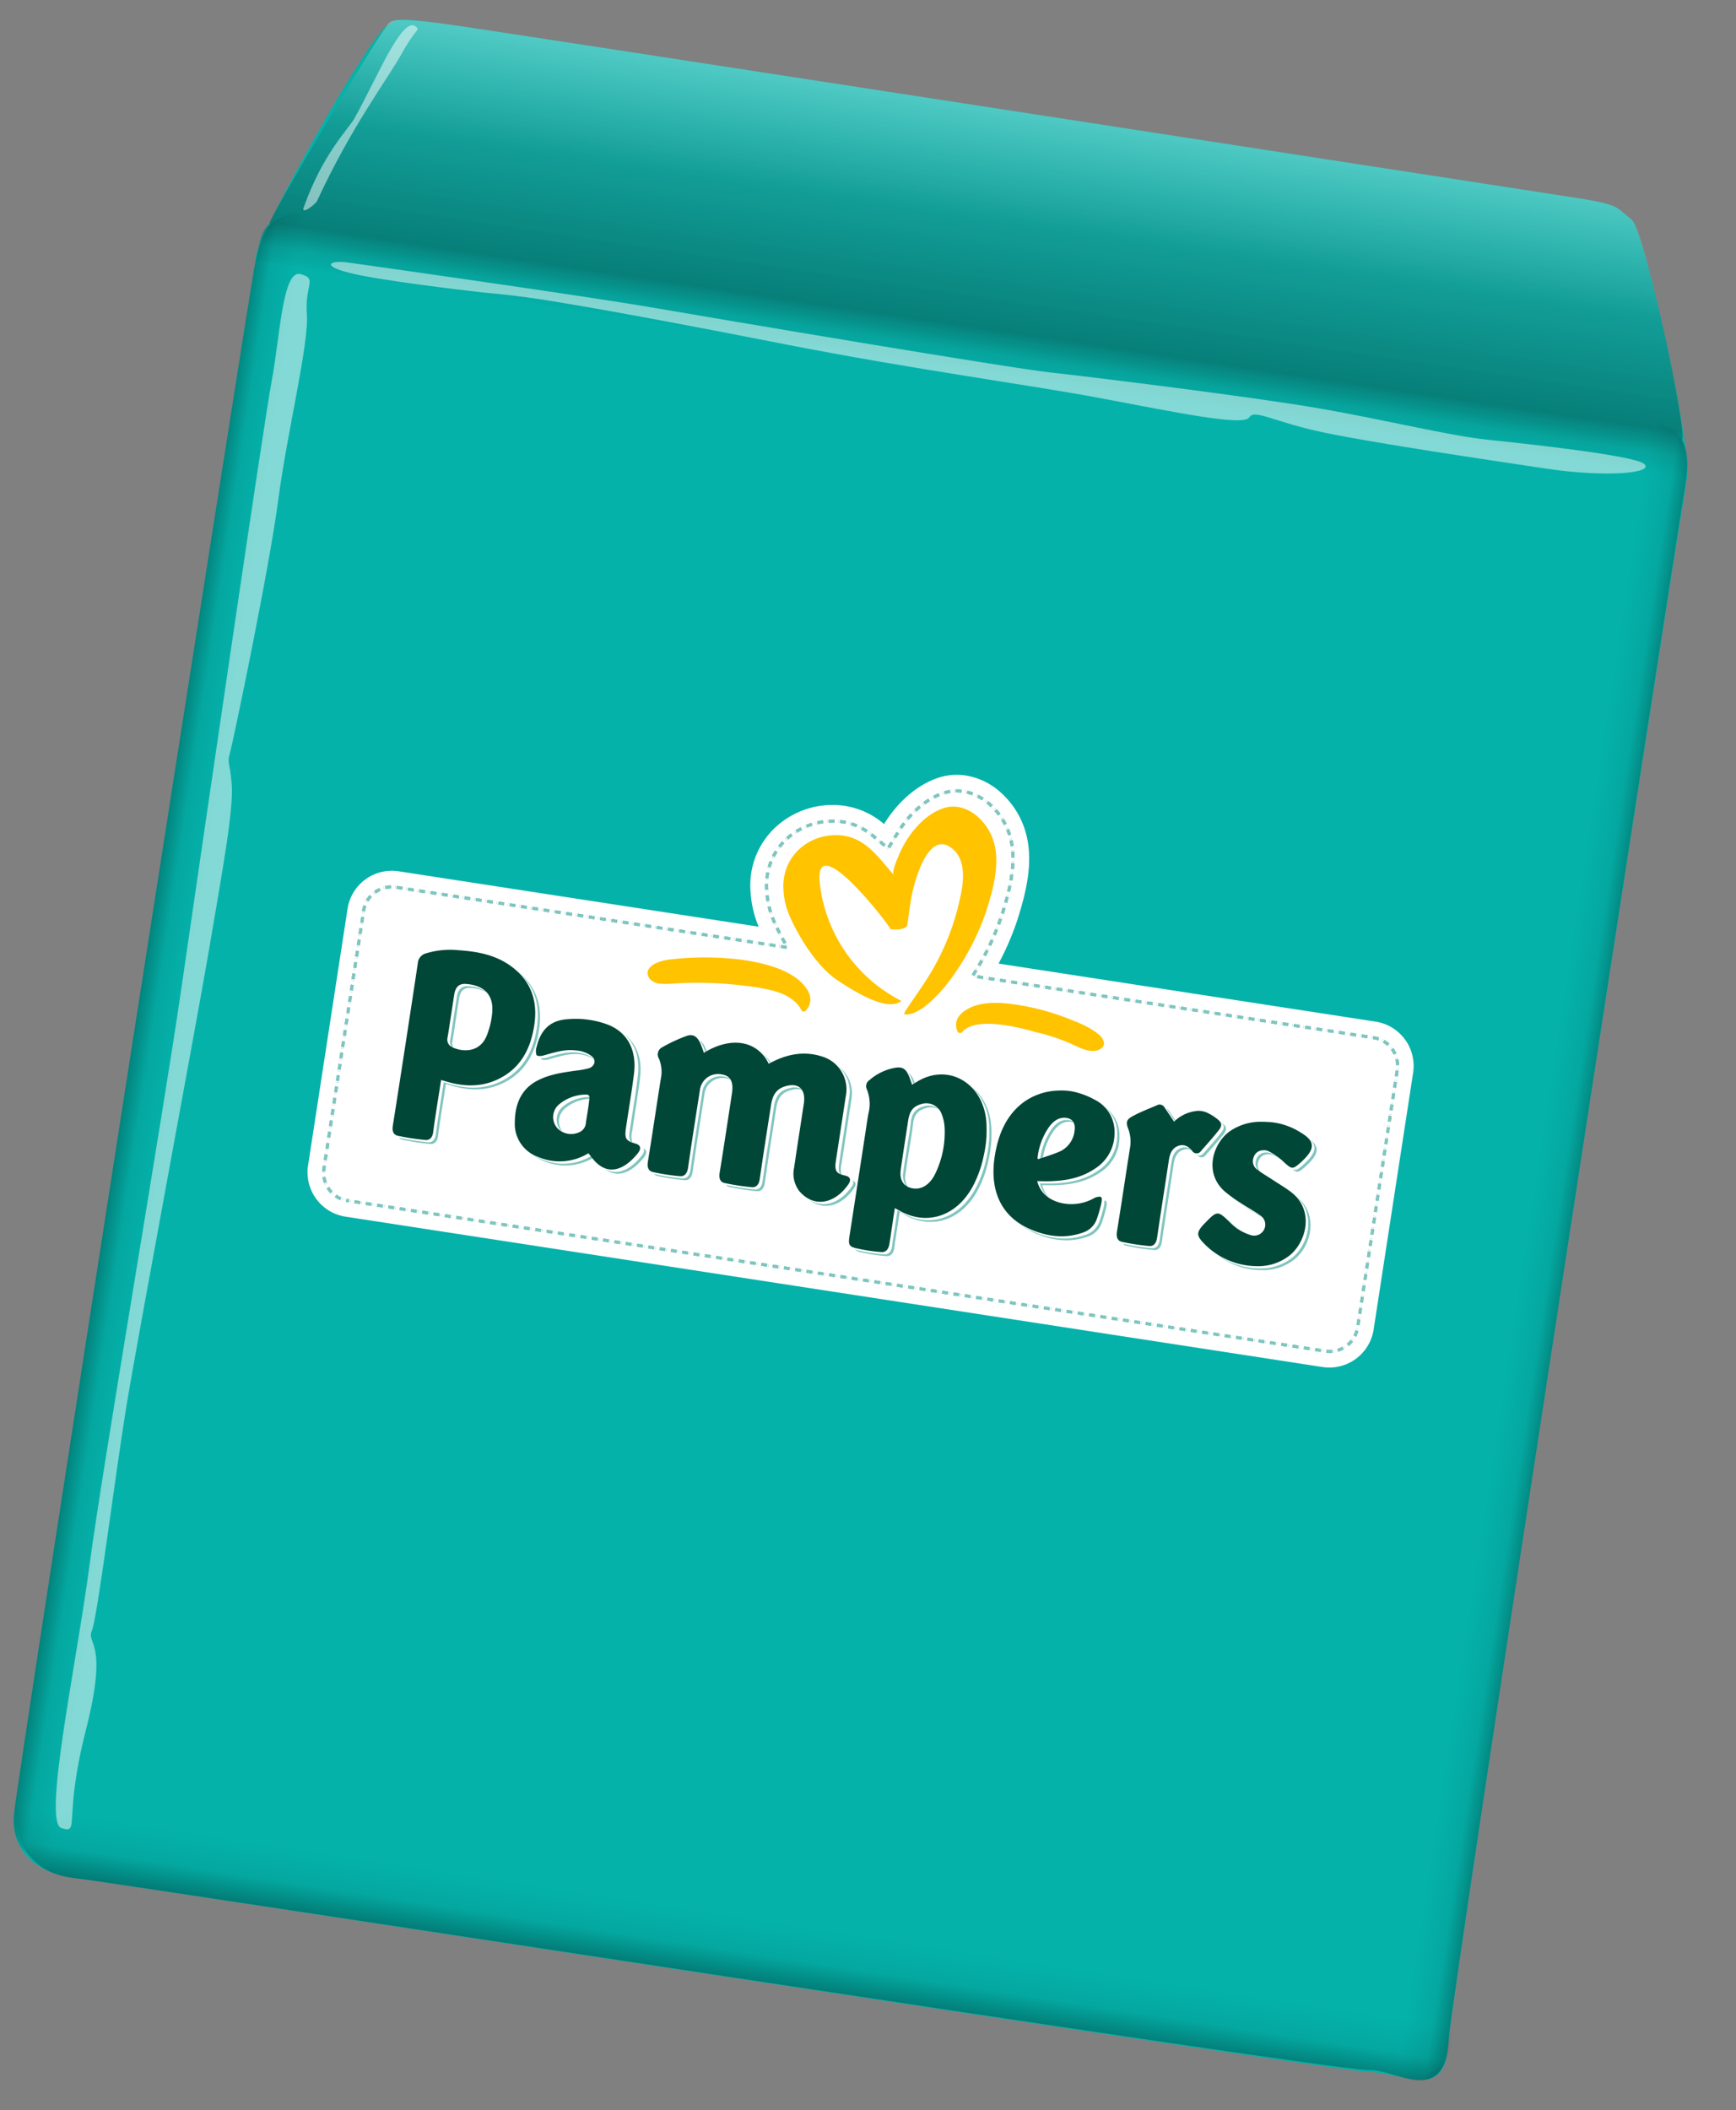 <svg width="79" height="96" viewBox="0 0 79 96" fill="none" xmlns="http://www.w3.org/2000/svg">
    <rect x="0" y="0" width="79" height="96" fill="#808080" stroke="none"/>
    <g clip-path="url(#a)">
        <path fill-rule="evenodd" clip-rule="evenodd" d="M12.255 10.174c1.397-2.917 4.618-8.464 5.34-8.995.394-.29.167-.456 3.353.01 3.187.464 48.047 7.392 50.429 7.759 2.382.366 2.074.414 2.87 1.042.476.375 2.055 7.191 2.45 10.366.059.24.085.518.081.844.02.354.008.6-.045.705-.03.29-.078.61-.138.961-.53 3.067-10.536 67.77-10.702 70.252-.165 2.48-2.087 1.172-3.64 1.145-1.551-.026-57.047-8.601-58.817-8.806-1.769-.206-2.94-1.243-2.805-2.87.135-1.626 10.523-68.048 10.925-70.297l.065-.362c-.043-.062.002-.265.117-.573.12-.525.262-.912.517-1.18z" fill="#04B2AA"/>
        <path fill-rule="evenodd" clip-rule="evenodd" d="m12.281 10.179-.025-.004c-.034-.216 4.65-8.085 5.34-8.995.206-.273.166-.457 3.353.008 3.186.466 48.046 7.393 50.429 7.76 2.382.366 2.073.414 2.87 1.042.608.48 2.555 9.714 2.292 10.027.183.427.247 1.037.161 1.93-.069-.037-65.023-10.064-65.06-10.11.124-.602.145-1.241.64-1.658z" fill="url(#b)"/>
        <path fill-rule="evenodd" clip-rule="evenodd" d="m12.281 10.179-.025-.004c-.034-.216 4.65-8.085 5.34-8.995.206-.273.166-.457 3.353.008 3.186.466 48.046 7.393 50.429 7.76 2.382.366 2.073.414 2.87 1.042.608.48 2.555 9.714 2.292 10.027.183.427.247 1.037.161 1.93-.069-.037-65.023-10.064-65.06-10.11.124-.602.145-1.241.64-1.658z" fill="url(#c)"/>
        <path fill-rule="evenodd" clip-rule="evenodd" d="M11.568 12.212c.403-2.25.981-2.428 2.532-2.587-.004.066-11.621 75.377-11.59 75.328-.911-.155-2.007-.775-1.873-2.402.135-1.627 10.529-68.09 10.931-70.339z" fill="url(#d)"/>
        <path fill-rule="evenodd" clip-rule="evenodd" d="M76.667 22.231c.388-2.254-.205-2.613-1.636-3.231-.016.064-11.586 75.451-11.601 75.394.915.127 2.38.974 2.508-1.729.077-1.63 10.34-68.173 10.73-70.434z" fill="url(#e)"/>
        <path fill-rule="evenodd" clip-rule="evenodd" d="M.916 80.739c.057.095 65.238 10.711 65.238 10.687-.112 4.945-2.325 2.715-3.887 2.757-1.563.042-57.058-8.543-58.83-8.727-1.772-.184-3.25-1.337-2.521-4.717z" fill="url(#f)"/>
        <path fill-rule="evenodd" clip-rule="evenodd" d="M13.677 12.471c-.821-.225-.933 2.84-1.312 4.86-.38 2.02-3.215 21.464-4.11 27.628-.895 6.164-3.58 21.708-4.183 26.267-.604 4.559-2.144 11.687-1.274 11.951.87.266.064-.356 1.112-4.468 1.048-4.11.007-3.863.27-4.514.263-.65 1.04-6.942 1.56-10.136.52-3.194 3.211-17.537 3.783-20.912.572-3.376 1.113-6.307 1.024-7.443-.087-1.136-.227-.924-.079-1.456.148-.531 1.779-8.343 2.19-11.473.411-3.13 1.41-7.135 1.306-8.488-.103-1.354.508-1.598-.287-1.816zm61.133 8.63c.523.418-1.662.639-4.47.218-2.808-.422-7.66-1.138-10.032-1.626s-3.204-1.107-3.464-.698c-.26.41-3.41-.245-6.685-.864-3.275-.62-8.475-1.299-14.447-2.47-5.97-1.17-8.504-1.614-10.417-1.932-1.912-.317-3.184-.407-3.184-.407s-3.858-.428-5.721-.798c-1.863-.371-1.49-.708-.56-.58.932.127 10.746 1.516 13.862 2.05 3.117.535 16.134 2.738 18.159 2.96 2.025.22 9.238 1.117 12.195 1.629 2.957.51 5.877 1.241 7.68 1.428 1.805.188 6.606.708 7.084 1.09zM18.94 1.222c-.627-.577-1.803 2.385-2.817 4.173-.282.496-1.45 1.614-2.317 4.086-.051.236.39-.062.605-.301 1.6-3.462 3.228-5.581 3.87-6.74.656-1.189.843-1.047.659-1.218z" fill="#fff" fill-opacity=".5"/>
        <path d="m62.615 46.485-17.174-2.643c.356-.663.652-1.357.884-2.073v-.003c.384-1.225.695-2.532.38-3.786a3.856 3.856 0 0 0-1.182-1.94 3.098 3.098 0 0 0-1.568-.755 2.695 2.695 0 0 0-1.39.15c-.896.338-1.736 1.082-2.334 2.058a3.561 3.561 0 0 0-2.053-.858l-.014-.001a3.815 3.815 0 0 0-2.975 1.102 3.614 3.614 0 0 0-1.032 2.86c.034.54.158 1.07.368 1.567L18.128 39.64a2.04 2.04 0 0 0-2.31 1.693l-1.802 11.711a2.041 2.041 0 0 0 1.694 2.31l44.487 6.845a2.04 2.04 0 0 0 2.31-1.693l1.802-11.711a2.04 2.04 0 0 0-1.694-2.31z" fill="#fff"/>
        <path d="m60.1 61.514-.264-.044.025-.138.259.043-.02.139zm-.515-.08-.263-.043.024-.138.26.043-.021.139zm-.515-.078-.263-.044.025-.138.26.043-.022.139zm-.514-.08-.263-.044.025-.138.259.044-.021.138zm-.514-.079-.263-.044.024-.138.26.044-.021.138zm-.515-.079-.263-.044.025-.138.26.044-.022.138zm-.514-.079-.263-.044.025-.138.259.043-.021.139zm-.514-.08-.263-.043.024-.138.26.043-.021.139zm-.515-.078-.263-.044.025-.138.26.043-.022.139zm-.514-.08-.263-.043.024-.138.26.043-.021.139zm-.514-.079-.264-.044.025-.137.26.043-.021.138zm-.515-.079-.263-.044.025-.138.259.044-.02.138zm-.514-.079-.263-.044.024-.138.26.044-.021.138zm-.514-.079-.263-.044.024-.138.26.043-.021.139zm-.515-.08-.263-.043.025-.138.259.043-.02.139zm-.514-.078-.263-.044.024-.138.26.043-.021.139zm-.514-.08-.264-.043.025-.138.26.043-.021.139zm-.515-.079-.263-.043.025-.139.259.044-.02.138zm-.514-.079-.263-.044.024-.138.26.044-.021.138zm-.514-.079-.264-.044.025-.138.26.043-.021.14zm-.515-.079-.263-.044.025-.138.259.043-.02.139zm-.514-.08-.263-.043.024-.138.26.043-.021.139zm-.515-.078-.263-.044.025-.138.26.043-.022.139zm-.514-.08-.263-.043.025-.138.259.043-.02.139zm-.514-.079-.263-.043.024-.139.26.044-.021.138zm-.515-.079-.263-.044.025-.138.26.044-.022.138zm-.514-.079-.263-.044.025-.138.259.044-.021.138zm-.514-.079-.263-.044.024-.138.26.043-.021.139zm-.515-.08-.263-.043.025-.138.26.043-.022.139zm-.514-.078-.263-.044.024-.138.26.043-.021.139zm-.514-.08-.263-.043.024-.138.26.043-.021.139zm-.515-.079-.263-.043.025-.139.26.044-.022.138zm-.514-.079-.263-.044.024-.138.26.044-.021.138zm-.514-.079-.264-.044.025-.138.26.044-.021.138zm-.515-.079-.263-.044.025-.138.26.043-.022.139zm-.514-.08-.263-.043.024-.138.26.043-.021.139zm-.514-.078-.264-.044.025-.138.26.043-.021.139zm-.515-.08-.263-.043.025-.138.259.043-.02.139zm-.514-.079-.263-.043.024-.139.26.044-.021.138zm-.515-.079-.263-.044.025-.138.26.044-.022.138zm-.514-.079-.263-.044.025-.138.259.044-.02.138zm-.514-.079-.263-.044.024-.138.26.043-.021.139zm-.515-.08-.263-.043.025-.138.26.043-.022.139zm-.514-.078-.263-.044.025-.138.259.043-.02.139zm-.514-.08-.263-.043.024-.138.26.043-.021.139zm-.515-.079-.263-.043.025-.139.26.044-.022.138zm-.514-.079-.263-.044.025-.138.259.044-.02.138zm-.514-.079-.263-.044.024-.138.26.044-.021.138zm-.515-.079-.262-.044.024-.138.26.043-.022.139zm-.514-.08-.263-.043.025-.138.259.043-.02.139zm-.514-.078-.263-.044.024-.138.26.043-.021.139zm-.515-.08-.263-.043.025-.138.26.043-.022.139zm-.514-.079-.263-.043.024-.138.26.043-.021.138zm-.514-.079-.263-.044.024-.138.26.044-.021.138zm-.515-.079-.263-.044.025-.138.26.044-.022.138zm-.514-.079-.262-.044.024-.138.26.044-.022.138zm-.514-.08-.263-.043.024-.138.26.043-.021.139zm-.515-.078-.262-.044.024-.138.26.043-.022.139zm-.514-.08-.262-.043.024-.138.259.043-.021.139zm-.514-.079-.264-.043.025-.139.26.044-.02.138zm-.514-.079-.264-.044.025-.138.26.044-.021.138zm-.514-.079-.264-.044.025-.138.26.044-.021.138zm-.516-.079-.262-.044.025-.138.259.044-.022.138zm-.514-.08-.262-.043.024-.138.26.043-.022.139zm-.514-.078-.262-.044.024-.138.26.043-.021.139zm-.514-.08-.263-.043.025-.138.259.043-.02.139zm-.514-.078-.263-.044.024-.138.26.043-.021.139zm-.514-.08-.264-.043.025-.139.26.044-.021.138zm-.515-.079-.263-.044.025-.138.259.044-.02.138zm-.514-.079-.263-.044.024-.138.26.043-.021.14zm-.514-.079-.264-.044.025-.138.26.043-.021.139zm-.515-.08-.263-.043.025-.138.259.043-.02.139zm-.514-.078-.263-.044.024-.138.26.043-.021.139zm-.515-.08-.263-.043.025-.138.26.043-.022.139zm-.514-.079-.263-.043.025-.139.259.044-.02.138zm-.514-.079-.263-.044.024-.138.26.044-.021.138zm-.515-.079-.263-.044.025-.138.26.044-.022.138zm-.514-.079-.263-.044.025-.138.259.043-.021.139zm-.514-.08-.263-.043.024-.138.26.043-.021.139zm-.515-.078-.263-.044.025-.138.26.043-.022.139zm-.514-.08-.263-.043.024-.138.26.043-.021.139zm-.514-.079-.263-.043.024-.139.26.044-.021.138zm-.515-.079-.263-.044.025-.138.26.044-.022.138zm-.514-.079-.263-.044.024-.138.26.044-.021.138zm-.514-.079-.264-.044.025-.138.26.043-.021.139zm-.515-.08-.263-.043.025-.138.26.043-.022.139zm-.514-.078-.058-.01a1.295 1.295 0 0 1-.067-.01l-.003-.001.029-.141h.003l.06.01.059.013-.023.139zm44.486 6.845.016-.143h.003c.02.003.04.004.061.006.061.004.123.003.184-.002l.004-.001v.004l.013.139h-.004a1.416 1.416 0 0 1-.274-.004h-.003zm-.19-.032-.007-.001.021-.135h.006l-.02.136zm-.515-.08h-.006l.02-.135h.007l-.02.136zm-.514-.079h-.007l.021-.136.007.001-.021.136zm-.514-.079h-.007l.021-.136.006.001-.02.135zm-.515-.079H58.1l.021-.136.007.001-.023.135zm-.514-.079h-.007l.021-.136.007.001-.021.135zm-.514-.08h-.007l.02-.135h.007l-.02.136zm-.515-.078-.006-.001.02-.135h.007l-.02.136zm-.514-.08h-.006l.02-.135h.007l-.021.136zm-.514-.078-.007-.002.02-.135.007.001-.02.136zm-.515-.08h-.006l.02-.136.007.001-.02.135zm-.514-.079h-.007l.021-.136.007.001-.021.135zm-.514-.079h-.007l.02-.136.007.001-.02.135zm-.515-.08h-.006l.02-.135h.007l-.02.136zm-.514-.078-.005-.001.02-.135.007.001-.022.135zm-.515-.08h-.006l.02-.135h.007l-.02.136zm-.514-.078-.006-.002.02-.135.007.001-.02.136zm-.514-.08h-.007l.021-.136.006.001-.02.135zm-.515-.079h-.006l.02-.136.007.001-.02.135zm-.514-.079h-.006l.02-.136.007.001-.021.135zm-.514-.08h-.007l.021-.135h.006l-.02.136zm-.515-.078-.006-.001.02-.135h.007l-.02.136zm-.514-.08h-.006l.02-.135h.007l-.021.136zm-.514-.079h-.007l.021-.136.006.001-.02.136zm-.515-.079h-.006l.02-.136.007.001-.02.135zm-.514-.079h-.006l.02-.136.007.001-.021.135zm-.514-.079h-.007l.021-.136.009.001-.023.135zm-.515-.08h-.003l.02-.135.007.001-.024.135zm-.514-.078-.006-.001.02-.135h.007l-.021.136zm-.514-.08h-.007l.02-.135h.007l-.02.136zm-.515-.078-.006-.002.02-.135.007.001-.02.136zm-.514-.08h-.006l.02-.136.007.001-.021.135zm-.514-.079h-.007l.02-.136.007.001-.02.135zm-.515-.079h-.006l.02-.136.007.001-.02.135zm-.514-.079-.007-.001.021-.135h.007l-.021.136zm-.514-.08h-.007l.02-.135h.007l-.02.136zm-.515-.078-.006-.001.02-.135h.007l-.02.136zm-.514-.08h-.003l.02-.135.007.001-.024.135zm-.515-.079h-.006l.02-.136.007.001-.02.135zm-.514-.079h-.006l.02-.136.007.001-.02.135zm-.514-.079h-.007l.021-.136.007.001-.021.135zm-.515-.079-.006-.001.02-.135h.007l-.02.136zm-.514-.08h-.006l.02-.135h.007l-.02.136zm-.514-.078-.007-.001.021-.135h.007l-.021.136zm-.515-.08h-.006l.02-.135h.007l-.02.136zm-.514-.079h-.006l.02-.136.007.001-.021.135zm-.514-.079h-.007l.021-.136.007.001-.021.135zm-.515-.079h-.003l.021-.136.006.002-.024.134zm-.514-.079-.006-.001.02-.135h.007l-.021.136zm-.514-.08h-.007l.021-.135h.006l-.02.136zm-.515-.078-.006-.001.02-.135h.007l-.02.136zm-.514-.08h-.007l.021-.136.007.002-.021.134zm-.514-.079h-.007l.021-.136.006.001-.02.135zm-.515-.079h-.006l.021-.136.006.001-.02.135zm-.514-.079h-.006l.021-.136.006.001-.021.135zm-.515-.079h-.005l.02-.136h.006l-.02.136zm-.514-.08h-.006l.02-.135h.007l-.02.136zm-.514-.078h-.003l.02-.136.007.001-.024.135zm-.515-.08h-.006l.02-.136.007.002-.02.135zm-.513-.078-.007-.002.021-.135.01.002-.024.135zm-.514-.08h-.007l.02-.136.007.001-.02.135zm-.515-.079h-.006l.02-.136.007.001-.02.135zm-.514-.079h-.007l.021-.136.007.001-.021.135zm-.515-.08h-.006l.02-.135h.007l-.021.136zm-.515-.078-.005-.001.02-.135h.006l-.02.136zm-.514-.08h-.006l.02-.136.007.002-.02.135zm-.514-.078-.006-.002.02-.135.007.001-.02.136zm-.514-.08h-.004l.021-.135h.006l-.023.135zm-.514-.079h-.007l.021-.136.006.001-.02.135zm-.515-.079h-.006l.02-.136.007.001-.02.135zm-.514-.08h-.006l.02-.135h.007l-.021.136zm-.514-.078-.007-.001.021-.135h.006l-.02.136zm-.515-.08h-.006l.02-.135h.007l-.02.136zm-.514-.079h-.006l.02-.136.007.001-.021.136zm-.514-.079h-.007l.021-.136.006.001-.02.135zm-.515-.079h-.006l.02-.136.007.001-.02.135zm-.514-.079h-.006l.02-.136.007.001-.021.135zm-.514-.079h-.004l.02-.136.007.001-.023.135zm-.515-.08h-.006l.02-.135h.007l-.02.136zm-.514-.078-.006-.001.02-.135.01.001-.024.135zm-.514-.08h-.007l.02-.136.007.001-.02.136zm-.515-.079h-.006l.02-.136.007.001-.02.135zm-.514-.079h-.006l.02-.136.007.001-.021.135zm-.515-.079h-.006l.02-.136.007.001-.02.135zm-.514-.079-.006-.001.02-.135h.007l-.02.136zm-.514-.08h-.007l.021-.135h.007l-.021.136zm-.515-.078-.006-.001.02-.135h.007l-.02.136zm-.386-.084-.006-.001.049-.132.006.002-.048.131zm-.063-.025h-.004a1.37 1.37 0 0 1-.182-.096l-.057-.037-.003-.003.082-.117.002.002a1.304 1.304 0 0 0 .215.12h.003l-.056.131zm45.212 6.94-.019-.136.006-.001.02.135-.007.001zm.201-.04-.041-.138h.003l.053-.018-.001-.003h.007c.057-.02.113-.045.167-.074l.003-.002.068.127-.003.001a1.36 1.36 0 0 1-.188.084l-.065.021-.003.001zm-45.815-7.157.002-.012.097-.1h.006l-.105.112zm-.043-.053-.003-.002a1.323 1.323 0 0 1-.128-.157l-.002-.003-.002-.002-.035-.055-.002-.002.121-.076.002.002c.01.017.02.034.034.051l.004.007c.035.048.072.093.112.136l.003.002-.104.099zm46.173 7.067-.07-.116.004-.004.07.117-.004.003zm.17-.116-.092-.11.002-.002a.789.789 0 0 0 .044-.038l-.002-.004.005.001c.045-.041.087-.086.125-.134l.002-.002.112.089-.002.002a1.44 1.44 0 0 1-.139.15l-.001.001-.052.046-.002.001zM14.765 53.9l.003-.01.126-.054.002.007-.13.057zm-.023-.065v-.003a1.322 1.322 0 0 1-.071-.265v-.003l.14-.023v.004a1.19 1.19 0 0 0 .063.236l.001.003-.133.05zm46.865 7.16-.121-.087.014.002.111.08-.004.005zm.11-.173-.127-.065.002-.003a1.218 1.218 0 0 0 .088-.229v-.003l.138.039v.003a1.338 1.338 0 0 1-.1.255v.003zm-47.059-7.458.001-.006.137-.001v.006l-.138.001zm-.002-.069v-.003a1.31 1.31 0 0 1 .015-.144l.022-.124.139.025-.02.12a1.296 1.296 0 0 0-.012.13l-.001.003-.143-.007zm47.176 7.203-.134-.029v-.006l.134.029v.006zm.036-.196-.14-.025.043-.26.138.024-.04.261zm-47.01-7.444-.136-.02.001-.007.135.02v.007zm.012-.063-.14-.026.043-.259.138.025-.04.26zm47.044 7.185-.135-.02.001-.007.135.02v.007zm.033-.192-.14-.025.043-.26.138.024-.04.261zm-47.01-7.444-.136-.02.001-.007.135.02v.007zm.013-.064-.141-.025.043-.26.138.025-.04.26zm47.043 7.185-.135-.02.002-.007.134.021v.006zm.033-.192-.14-.025.043-.26.138.025-.04.26zm-47.01-7.444-.136-.02.002-.007.135.02-.001.007zm.013-.064-.141-.025.043-.26.138.026-.04.26zm47.044 7.186-.135-.021v-.005l.135.02v.006zm.033-.193-.141-.026.043-.259.138.025-.04.26zm-47.011-7.443-.135-.02v-.007l.136.02-.001.007zm.013-.064-.141-.025.043-.26.138.026-.04.26zm47.044 7.186-.135-.021v-.006l.136.02-.001.007zm.033-.193-.141-.026.043-.259.138.025-.04.26zM15.174 50.8l-.135-.021v-.007l.136.021-.001.007zm.013-.064-.141-.025.043-.26.138.025-.04.26zm47.044 7.185-.135-.02.001-.007.135.02-.001.007zm.033-.193-.141-.025.043-.26.138.025-.04.26zm-47.011-7.443-.135-.02v-.007l.136.02-.001.007zm.013-.064-.14-.025.042-.259.139.025-.04.26zm47.044 7.186-.135-.02.001-.007.135.02v.007zm.033-.193-.14-.025.042-.259.138.025-.04.26zm-47.01-7.443-.136-.021.001-.006.135.02v.007zm.012-.064-.14-.025.043-.26.138.025-.04.26zm47.044 7.186-.135-.021.001-.007.135.021v.007zm.033-.193-.14-.025.043-.26.137.025-.04.26zm-47.01-7.444-.136-.02.001-.007.135.02v.007zm.012-.063-.14-.026.043-.259.138.025-.04.26zm47.044 7.185-.135-.02.002-.007.134.02v.007zm.033-.192-.14-.026.043-.259.138.025-.04.26zm-47.01-7.444-.136-.02.001-.007.135.02v.007zm.013-.064-.141-.025.043-.26.138.026-.04.26zm47.044 7.186-.135-.021v-.007l.136.021-.002.007zm.032-.192-.14-.025.043-.26.138.024-.04.26zm-47.01-7.444-.136-.021.002-.007.135.021-.001.007zm.013-.064-.141-.025.043-.26.138.025-.04.26zm47.044 7.185-.135-.02v-.007l.136.02-.001.007zm.032-.192-.14-.025.043-.26.138.025-.04.26zm-47.01-7.444-.135-.02v-.008l.136.021-.001.007zm.013-.064-.141-.025.043-.259.138.025-.04.26zm47.044 7.186-.135-.021v-.006l.136.02-.001.007zm.033-.192-.141-.025.043-.26.138.024-.04.261zM15.728 47.2l-.135-.021v-.007l.136.021-.001.007zm.013-.064-.14-.025.042-.26.138.025-.04.26zm47.044 7.185-.135-.02.001-.007.135.021-.001.006zm.033-.192-.141-.025.043-.26.138.025-.04.26zm-47.011-7.444-.135-.02v-.007l.136.021-.001.006zm.013-.063-.14-.025.043-.26.137.025-.04.26zm47.044 7.185-.135-.02.001-.007.135.02v.007zm.033-.193-.14-.025.043-.26.138.025-.04.26zm-47.01-7.443-.136-.02.001-.007.135.02v.007zm.012-.064-.14-.025.043-.26.138.025-.04.26zm47.044 7.185-.135-.02.001-.007.135.021v.006zm.033-.193-.14-.025.043-.259.138.025-.04.26zm-47.01-7.442-.136-.021.001-.007.135.021v.007zm.013-.064-.141-.025.043-.26.138.025-.04.26zm47.043 7.185-.134-.02v-.007l.135.02v.007zm.034-.193-.142-.025.044-.26.138.025-.04.26zm-47.011-7.443-.136-.02.001-.007.136.02-.002.007zm.013-.064-.141-.025.043-.259.138.025-.04.26zm47.044 7.186-.135-.02v-.007l.136.02-.001.007zm.033-.193-.141-.025.043-.259.138.025-.04.26zm-47.011-7.443-.135-.021V44.6l.136.021-.001.007zm.013-.064-.141-.025.043-.26.138.025-.04.26zm47.044 7.185-.135-.02v-.007l.136.02-.001.007zm.033-.191-.141-.026.043-.26.138.025-.04.26zm-47.011-7.445-.135-.02v-.007l.136.02-.001.007zm.013-.063-.141-.025.043-.26.138.025-.04.26zm47.044 7.185-.135-.02.001-.007.135.02-.001.007zm.033-.192-.141-.025.043-.26.138.024-.04.261zM16.282 43.6l-.135-.021v-.006l.136.02-.001.007zm.013-.064-.14-.025.042-.26.139.025-.04.26zM63.34 50.72l-.135-.02.001-.007.135.021-.001.006zm.033-.191-.141-.025.043-.26.138.024-.04.26zm-47.01-7.445-.136-.02.001-.007.135.021v.006zm.012-.063-.14-.025.043-.26.138.025-.04.26zm47.044 7.185-.135-.02.001-.007.135.021v.006zm.033-.192-.14-.025.042-.26.139.024-.04.261zm-47.01-7.444-.136-.02.001-.007.135.02v.007zm.012-.064-.14-.025.043-.259.138.025-.04.26zm47.044 7.186-.135-.021.001-.006.135.02v.007zm.033-.193-.14-.025.043-.26.138.025-.04.26zm-47.01-7.444-.136-.02.001-.007.135.021v.007zm.013-.063-.141-.025.043-.26.138.025-.04.26zm47.044 7.185-.135-.02v-.007l.136.02-.002.007zm.033-.193-.141-.025.043-.26.138.025-.04.26zm-47.012-7.442-.135-.02.001-.007.135.02v.007zm.014-.064-.141-.025.003-.019c.009-.061.022-.122.04-.181l.021-.065v-.004l.135.048v.003l-.02.059a1.325 1.325 0 0 0-.035.162l-.003.022zm46.908 7.167.001-.007.136.017-.001.007-.136-.017zm.007-.184v-.003l-.002-.062a1.188 1.188 0 0 0-.029-.182v-.003l.139-.032v.003c.016.067.026.136.032.204v.003l.002.065v.004l-.142.003zm-46.786-7.393-.12-.065.002-.005.12.064-.002.006zm.033-.053h-.004l-.12-.072.002-.004c.036-.058.076-.114.12-.167v-.002l.045-.05.001-.002.106.097-.002.003c-.014.014-.027.03-.041.046-.04.047-.075.097-.107.15zm46.71 7.14-.001-.005.131-.037.002.006-.131.037zm-.066-.17v-.003l-.027-.056a1.27 1.27 0 0 0-.097-.157l-.003-.002.116-.085.002.003a1.373 1.373 0 0 1 .138.237l.002.003-.13.06zm-46.354-7.292-.01-.001-.086-.108.005-.004.091.113zm.041-.037-.084-.116.003-.002a1.38 1.38 0 0 1 .175-.107l.062-.03.003-.001.06.13-.004.001a1.31 1.31 0 0 0-.212.123l-.003.002zm46.156 7.065-.004-.004.11-.087.006.001-.112.09zm-.128-.131-.003-.003a1.267 1.267 0 0 0-.198-.147l-.002-.001.072-.123h.004a1.397 1.397 0 0 1 .22.164l.002.003-.095.107zm-45.644-7.124-.037-.132.006-.001.037.132-.006.001zm.06-.012-.032-.14h.004a1.27 1.27 0 0 1 .272-.032h.003l.003.143h-.004a1.33 1.33 0 0 0-.242.029h-.004zm45.335 6.955-.005-.003.072-.138-.003.02-.064.121zm-.17-.07-.003-.001a1.345 1.345 0 0 0-.214-.053l-.03-.008.026-.138.026.004a1.342 1.342 0 0 1 .239.06h.003l-.047.135zm-.497-.098-.263-.044.024-.138.26.043-.021.139zm-.515-.08-.263-.043.025-.138.26.043-.022.139zm-.514-.078-.263-.044.025-.138.259.043-.021.139zm-.514-.08-.263-.044.024-.138.26.044-.021.138zm-.515-.079-.263-.044.024-.138.26.043-.02.14zm-.514-.079-.263-.044.025-.138.259.043-.021.139zm-.514-.08-.263-.043.024-.138.26.043-.021.139zm-.515-.078-.263-.044.025-.138.26.043-.022.139zm-.514-.08-.263-.043.025-.138.259.043-.021.139zm-.514-.078-.264-.044.025-.138.26.043-.021.139zm-.515-.08-.263-.043.025-.139.259.044-.02.138zm-.514-.079-.263-.044.024-.138.26.043-.021.14zm-.514-.079-.264-.044.025-.138.26.043-.022.139zm-.515-.08-.263-.043.025-.138.259.043-.02.139zm-.514-.078-.263-.044.024-.138.26.043-.021.139zm-.514-.08-.264-.043.025-.138.26.043-.022.139zm-.515-.078-.263-.044.025-.138.259.043-.02.139zm-.514-.08-.263-.044.024-.138.26.044-.021.138zm-.514-.079-.264-.044.025-.138.26.044-.021.138zm-.515-.079-.263-.044.025-.138.259.043-.02.139zm-.514-.08-.263-.043.024-.138.26.043-.021.139zm-.515-.078-.263-.044.025-.138.26.043-.022.139zm-.514-.08-.263-.043.025-.138.259.043-.02.139zm-.514-.079-.263-.043.024-.138.26.043-.021.139zm-.515-.079-.263-.044.025-.138.26.044-.022.138zm-.514-.079-.263-.044.025-.138.259.044-.021.138zm-.514-.079-.263-.044.024-.138.26.043-.021.139zm-.515-.08-.263-.043.025-.138.26.043-.022.139zm-.514-.078-.263-.044.025-.138.259.043-.021.139zm-.514-.08-.263-.043.024-.138.26.043-.021.139zm-.515-.078-.263-.044.025-.138.26.043-.022.139zm-.514-.08-.263-.044.024-.138.26.044-.021.138zm-.514-.079-.264-.044.025-.138.26.044-.021.138zm-.515-.079-.263-.044.025-.138.26.043-.022.139zm-.514-.08-.263-.043.024-.138.26.043-.021.139zm-8.94-1.375-.263-.044.025-.138.26.044-.022.138zm-.514-.079-.263-.044.024-.138.26.044-.021.138zm-.514-.079-.264-.044.025-.138.26.043-.021.14zm-.515-.079-.263-.044.025-.138.26.043-.022.139zm-.514-.08-.263-.043.024-.138.26.043-.021.139zm-.514-.078-.264-.044.025-.138.26.043-.021.139zm-.515-.08-.263-.043.025-.138.259.043-.02.139zm-.514-.079-.263-.043.024-.139.26.044-.021.138zm-.515-.079-.262-.044.024-.138.26.044-.022.138zm-.514-.079-.263-.044.025-.138.259.044-.02.138zm-.514-.079-.263-.044.024-.138.26.043-.021.139zm-.515-.08-.263-.043.025-.138.26.043-.021.139zm-.514-.078-.263-.044.025-.138.259.043-.02.139zm-.514-.08-.263-.043.024-.138.26.043-.021.139zm-.515-.079-.263-.044.025-.137.26.043-.021.138zm-.514-.079-.263-.044.025-.138.259.044-.02.138zm-.514-.079-.263-.044.024-.138.26.044-.021.138zm-.515-.079-.263-.044.025-.138.26.043-.022.139zm-.514-.08-.263-.043.025-.138.259.043-.02.139zm-.514-.078-.263-.044.024-.138.26.043-.021.139zm-.515-.08-.263-.043.025-.138.26.043-.022.139zm-.514-.079-.263-.044.025-.138.259.044-.021.138zm-.514-.079-.263-.044.024-.138.26.044-.021.138zm-.515-.079-.263-.044.025-.138.26.044-.022.138zm-.514-.079-.264-.044.025-.138.26.043-.021.139zm-.514-.08-.263-.043.024-.138.26.043-.021.139zm-.515-.078-.263-.044.025-.138.26.043-.022.139zm-.514-.08-.263-.043.024-.138.26.043-.021.139zm-.514-.079-.264-.043.025-.139.26.044-.021.138zm-.515-.079-.263-.044.025-.138.259.044-.02.138zm-.514-.079-.263-.044.024-.138.26.043-.021.14zm-.514-.079-.264-.044.025-.138.26.043-.021.139zm-.515-.08-.263-.043.025-.138.259.043-.02.139zm-.514-.078-.263-.044.024-.138.26.043-.021.139zm-.514-.08-.264-.043.025-.138.26.043-.021.139zm-.327-.052.018-.136.007.001-.018.136-.007-.001zm44.434 6.837-.006-.001.02-.135h.007l-.021.136zm-.514-.08h-.007l.021-.136.006.001-.02.136zm-.515-.079h-.006l.02-.136.007.001-.02.135zm-.514-.079h-.007l.021-.136.007.001-.021.135zm-.514-.079h-.006l.02-.136.007.001-.021.135zm-.515-.079-.006-.001.02-.135h.007l-.02.136zm-.514-.08h-.007l.021-.135h.007l-.021.136zm-.514-.078-.007-.001.02-.135h.007l-.02.136zm-.515-.08h-.006l.02-.136.007.001-.02.136zm-.514-.079h-.007l.021-.136.007.001-.021.135zm-.514-.079h-.007l.02-.136.007.001-.02.135zm-.515-.079h-.006l.02-.136.007.001-.02.135zm-.514-.079-.007-.001.021-.135h.007l-.021.136zm-.515-.08h-.006l.02-.135h.007l-.02.136zm-.514-.078-.006-.001.021-.135h.006l-.02.136zm-.514-.08h-.007l.021-.136.007.001-.021.136zm-.515-.079h-.006l.02-.136.007.001-.02.135zm-.514-.079h-.006l.02-.136.007.001-.02.135zm-.514-.079h-.007l.021-.136.007.001-.021.135zm-.515-.079-.006-.001.02-.135h.007l-.02.136zm-.514-.08h-.006l.02-.135h.007l-.02.136zm-.514-.078-.007-.001.021-.135h.007l-.021.136zm-.515-.08h-.006l.02-.136.007.002-.02.134zm-.514-.079h-.006l.02-.136.007.001-.021.135zm-.514-.079h-.006l.02-.136.007.001-.021.135zm-.515-.079h-.006l.02-.136.007.001-.02.135zm-.514-.079-.006-.001.02-.135h.007l-.021.136zm-.514-.08h-.007l.021-.135h.006l-.02.136zm-.515-.078-.006-.001.02-.135h.007l-.02.136zm-.514-.08h-.007l.021-.136.007.002-.021.134zm-.514-.079h-.007l.021-.136.006.001-.02.135zm-.515-.079h-.006l.02-.136.007.001-.02.135zm-.514-.079h-.007l.021-.136.007.001-.021.135zm-.515-.079-.006-.001.02-.135h.007l-.02.136zm-.514-.08h-.006l.021-.135h.007l-.022.136zm-.514-.078-.007-.001.021-.135h.007l-.021.136zm-8.94-1.376h-.006l.02-.136.007.001-.02.135zm-.514-.079-.007-.001.021-.135h.007l-.021.136zm-.514-.08h-.007l.02-.135h.007l-.02.136zm-.515-.078-.006-.001.021-.135h.007l-.022.136zm-.514-.08h-.006l.02-.136.007.002-.021.135zm-.514-.078-.007-.002.02-.135.007.001-.02.136zm-.515-.08h-.006l.02-.136.007.001-.02.135zm-.514-.079h-.007l.021-.136.007.001-.021.135zm-.515-.079-.006-.001.02-.135h.007l-.02.136zm-.514-.08h-.006l.02-.135h.007l-.02.136zm-.514-.078-.007-.001.021-.135h.007l-.021.136zm-.515-.08h-.006l.02-.136.007.002-.02.135zm-.514-.078-.006-.002.02-.135.007.001-.02.136zm-.514-.08h-.006l.02-.136.007.001-.021.135zm-.515-.079h-.006l.02-.136.007.001-.02.135zm-.514-.079-.006-.001.02-.135.007.001-.021.135zm-.514-.08h-.007l.021-.135h.007l-.021.136zm-.515-.078-.006-.001.02-.135h.007l-.02.136zm-.514-.08h-.006l.02-.136.007.002-.021.135zm-.514-.079h-.007l.021-.136.006.001-.02.136zm-.515-.079h-.006l.02-.136.007.001-.02.135zm-.514-.079h-.006l.02-.136.007.001-.021.135zm-.514-.079h-.007l.021-.136.006.001-.02.135zm-.515-.08h-.006l.021-.135h.007l-.022.136zm-.514-.078-.007-.001.021-.135h.007l-.021.136zm-.514-.08h-.007l.021-.136.007.002-.021.135zm-.515-.078-.006-.002.02-.135.007.001-.02.136zm-.514-.08h-.006l.02-.136.007.001-.021.135zm-.514-.079h-.007l.02-.136.007.001-.02.135zm-.515-.079h-.006l.02-.136.007.001-.02.135zm-.514-.08h-.007l.021-.135h.007l-.021.136zm-.514-.078-.007-.001.02-.135h.007l-.02.136zm-.515-.08h-.006l.02-.135h.007l-.02.136zm-.514-.078-.006-.001.02-.136.007.002-.021.135zm25.844 3.902-.122-.074.127-.207a.205.205 0 0 0 .011-.018l.004-.002.12.072-.106.172-.034.057zm-8.642-1.406L35.693 43l.12-.067.002.006-.12.067zm-.034-.056-.076-.136-.02-.035-.002-.006c-.006-.01-.01-.02-.016-.028l-.016-.03.126-.068.002.003.019.035.01.02.002-.001v.006l.02.034.076.136-.125.07zm8.861 1.186-.017-.003-.131-.08.017.003.131.08zm.086-.17-.124-.072.013-.022.02-.034-.023-.008.025.003c.036-.061.066-.116.095-.167v-.003l.126.07-.002.003-.095.168v.003l-.034.056-.001.003zm-9.163-1.419-.003-.006.122-.063.003.006-.122.063zm-.033-.057-.001-.003c-.03-.057-.06-.116-.088-.175l-.002-.004a.334.334 0 0 1-.013-.028l-.014-.027-.001-.003.13-.063v.003l.029.058.003.006.083.168.002.003-.128.065zm9.359 1.192-.005-.002-.12-.066.004-.005.121.069v.004zm-9.556-1.606-.002-.006.13-.06-.003.01-.125.056zm9.647 1.433-.126-.068.001-.002.028-.053.002-.004.09-.173v-.003l.128.064-.002.003c-.032.063-.06.12-.09.175l-.028.055-.003.006zm-9.676-1.492-.002-.003-.028-.065-.004-.008a2.397 2.397 0 0 1-.044-.11l-.025-.061v-.003l.133-.05.002.003.023.06.043.105.03.067.002-.002v.01l-.001-.001v.006l-.004-.004-.125.056zm9.823 1.2-.122-.061.003-.006.122.06-.003.007zm-9.987-1.632-.003-.006.13-.042.002.006-.13.042zm-.024-.062v-.003a3.045 3.045 0 0 1-.055-.191l-.016-.064v-.004l.138-.033.001.003.016.062c.016.062.034.124.052.185l.001.003-.137.042zm10.1 1.519-.129-.062v-.003l.022-.045.006-.014c.03-.063.057-.121.08-.176l.002-.003.13.06v.002c-.028.06-.055.12-.084.178l-.002.006-.026.053v.004zm.134-.299-.124-.056.002-.005.125.054-.003.007zm-10.344-1.67v-.007l.133-.026.001.007-.134.026zm-.015-.065v-.003a4.373 4.373 0 0 1-.03-.197l-.007-.065v-.003l.142-.016.001.003.008.064c.008.064.018.128.028.19l.001.003-.143.024zm10.44 1.557-.132-.056.002-.003.024-.056-.022-.01.024.004.073-.177v-.003l.133.054v.002l-.075.182-.006.014-.02.046v.003zm.122-.304-.127-.05.002-.006.127.05-.002.006zM34.822 40.55l-.028-.005.165-.012.03.005-.167.012zm-.007-.066v-.003a3.072 3.072 0 0 1-.005-.2l.002-.067v-.002l.143.004v.003c0 .02 0 .04-.002.064 0 .063.002.126.006.188l.028.004-.172.008zM45.51 42.08l-.134-.05v-.004l.023-.06.065-.182v-.004l.136.047v.004l-.066.181-.006.018-.018.047v.003zm.108-.308-.13-.045.003-.006.13.045-.003.006zm-10.793-1.753.001-.006.137.011-.001.007-.137-.012zm.003-.067v-.003c.006-.042.011-.085.018-.127l.01-.07a.986.986 0 0 1 .013-.066v-.004l.141.029v.003a2.233 2.233 0 0 0-.013.062l-.01.068a1.918 1.918 0 0 0-.016.12v.004l-.143-.016zm10.855 1.635-.136-.044.002-.005c0-.005.002-.01.004-.014l.014-.046.057-.186v-.003l.138.041v.004l-.058.187-.014.046-.005.012-.002.008zm.093-.314-.133-.042v-.004h.003l.131.04-.001.006zM35.05 39.532l-.132-.036.001-.007.132.036-.001.007zm.02-.06-.137-.041v-.003c.019-.063.04-.127.064-.19l.024-.062v-.004l.133.053v.003a2.61 2.61 0 0 0-.083.24l-.001.004zm10.764 1.614-.138-.039v-.002l.012-.04.006-.02-.025-.01.026.004.05-.184.004-.002.135.035v.003l-.052.19-.013.047-.005.018zm.082-.316-.132-.034.001-.006.132.034v.006zm-10.69-1.714-.122-.059.003-.006.122.059-.003.006zm.032-.055-.128-.065v-.003c.03-.059.063-.117.096-.172l.001-.007h.002c.01-.018.023-.036.034-.054l.001-.003.12.077-.001.003a1.493 1.493 0 0 0-.033.053v.008l-.003-.003a3.443 3.443 0 0 0-.09.162v.004zm10.709 1.579-.14-.033.001-.003.015-.063c.015-.066.029-.126.041-.187l-.024-.01.032.005.134.028v.004l-.043.192-.016.067zm.067-.32-.134-.028.001-.006.134.027-.001.007zM35.49 38.623l-.004-.003-.11-.081.004-.005.11.084v.005zm.037-.052-.114-.087.002-.003c.04-.052.083-.104.127-.154l.044-.05.003-.002.105.097-.002.003a2.117 2.117 0 0 0-.163.193l-.002.003zm10.546 1.494-.14-.024v-.003l.01-.064.03-.195.143.019-.04.263-.003.004zM35.822 38.24l-.094-.098.005-.005.093.099-.004.005zm.049-.04-.097-.106.003-.003a2.719 2.719 0 0 1 .205-.17l.003-.002.086.114-.003.003c-.02.014-.035.027-.05.039-.05.039-.098.08-.145.123l-.002.002zm10.114 1.525v-.007l.136.017v.007l-.136-.017zm.017-.193v-.003a5.106 5.106 0 0 0 .017-.257l.001-.003.143.006v.003c-.003.065-.007.13-.013.198l-.006.065v.004l-.142-.013zm-5.635-.885-.005-.004.075-.09-.055-.033.14-.227.122.075-.14.227-.062-.038-.075.09zm-4.145-.724-.075-.114.005-.003.075.114-.005.003zm3.992.602-.204-.17.091-.11.205.17-.092.11zm-3.937-.634-.077-.12.003-.002c.057-.036.114-.069.17-.1h.002v-.007l.004.005.056-.03h.003l.065.127-.003.001-.055.029-.001.009-.003-.007c-.053.029-.108.06-.162.095h-.002zm3.69.425-.006-.005.087-.105.005.004-.087.105zm6.06.895.001-.006.137.003v.007l-.138-.004zm-6.213-1.018-.098-.08a3.571 3.571 0 0 0-.105-.084l-.002-.002.087-.114.002.003c.036.027.072.055.11.087l.097.08-.091.11zm-3.145-.512-.055-.126.006-.002.055.125-.006.003zm.067-.022-.014-.002.004-.003-.051-.127.003-.001a3.718 3.718 0 0 1 .25-.09l.004-.002.042.137-.003.001-.06.02a2.92 2.92 0 0 0-.176.065l.001.002zm9.29 1.36.002-.007c-.002-.02-.002-.04-.002-.06a4.533 4.533 0 0 0-.01-.192v-.003l.143-.011v.003c.004.066.008.133.01.199V39.017l-.142.002zm-5.286-.814-.117-.071.004-.005.116.07-.003.006zm-1.175-.216-.005-.004.082-.11.006.004-.083.11zm1.212.161-.123-.075.14-.226.122.075-.14.226zm-1.37-.268-.002-.002-.054-.035a3.294 3.294 0 0 0-.164-.096l-.003-.002.068-.125.003.001c.057.031.115.065.172.1l.057.037.002.002-.078.12zm-2.257-.365-.032-.133.006-.001.032.132-.006.002zm.063-.012-.032-.139h.003c.065-.015.13-.028.196-.038.024-.005.048-.007.066-.01h.003l.02.142h-.003l-.063.009c-.063.01-.126.022-.187.036h-.003zm1.922.213-.005-.003.061-.121.006.003-.062.121zm-.173-.077-.004-.002-.058-.024a2.2 2.2 0 0 0-.179-.063h-.003l.042-.137h.004c.065.021.128.043.189.067l.061.025h.004l-.056.134zm-1.31-.205-.01-.136.006-.001.01.136h-.006zm.064 0-.009-.144h.004a3.407 3.407 0 0 1 .265-.005h.003l-.003.144h-.003l-.063-.002c-.065 0-.13.002-.192.006h-.002zm8.297 1.262v-.007l.137-.012.025.004-.162.015zm-7.35-1.166-.006-.001.038-.132h.007l-.038.133zm-.184-.043h-.004c-.018-.004-.038-.009-.062-.013a3.816 3.816 0 0 0-.188-.029h-.003l.016-.143h.004c.062.008.117.016.197.031l.066.013h.003l-.03.14zm-.32-.051.013-.137.006.001-.013.136h-.006zm2.858.328-.119-.078.004-.005.115.078v.005zm4.97.743v-.004l-.01-.063a3.374 3.374 0 0 0-.036-.188v-.003l.14-.032v.004a4.354 4.354 0 0 1 .048.26v.004l-.141.022zm-4.936-.798-.12-.078.003-.004c.038-.056.075-.108.111-.157l.002-.004.04-.053.002-.002.114.086-.002.003-.038.05c-.037.05-.074.103-.111.158l-.001.001zm4.88.484-.002-.006.133-.033.001.007-.132.032zm-4.615-.845-.105-.087.004-.005.106.086-.005.006zm4.56.662v-.003c-.006-.02-.012-.039-.02-.059l-.026-.004.025-.002a3.101 3.101 0 0 0-.066-.174v-.003l.132-.054.002.003a2.426 2.426 0 0 1 .09.252v.003l-.136.041zm-4.516-.708-.11-.092.002-.004a5.516 5.516 0 0 1 .176-.196l.002-.003.104.098-.002.002-.043.047a3.615 3.615 0 0 0-.127.144l-.002.004zm4.409.41-.012-.001.135-.059.003.006-.126.055zm-4.095-.74-.012-.001-.095-.098.004-.004.103.104zm4.011.57-.005-.011-.026-.049a3.847 3.847 0 0 0-.095-.165l-.002-.003.122-.076.001.003c.035.056.069.114.1.173.01.017.021.039.03.06l.002.002-.127.066zm-3.975-.613-.098-.104.003-.002a5.205 5.205 0 0 1 .191-.172l.009-.006.091.11-.002.002-.05.04a5.236 5.236 0 0 0-.14.13l-.004.002zm3.82.335-.005-.005.115-.075.004.006-.115.074zm-3.471-.626-.01-.002-.088-.115.01.001.088.116zm.043-.038-.084-.115.002-.002a3.97 3.97 0 0 1 .22-.149l.002-.002.077.121-.003.002-.054.034c-.052.035-.105.071-.157.11l-.003.001zm3.315.509-.001-.003a3.017 3.017 0 0 0-.159-.197h-.006l.11-.097.003.002c.043.049.084.1.125.151l.003-.003v.009c.016.018.027.035.039.05l.002.002-.116.086zm-.2-.246-.008-.002.108-.098.007.002-.107.097zm-2.741-.507-.066-.119.005-.003.066.12-.005.002zm2.607.371-.002-.002-.047-.043a3.124 3.124 0 0 1-.044-.04c-.031-.028-.066-.056-.1-.083l-.003-.002.088-.113.003.003c.038.03.072.059.105.087l.047.042.048.045.003.003-.098.103zm-2.55-.397-.066-.127.003-.001c.058-.031.118-.06.176-.086l.003-.001c.02-.01.041-.018.061-.026l.004-.001.055.132-.003.001-.057.024-.005.003a3.242 3.242 0 0 0-.169.081h-.002zm2.311.19-.005-.004.082-.11.005.005-.082.108zm-1.897-.366-.008-.003-.043-.13.006-.002.045.135zm1.74.259-.003-.002a2.58 2.58 0 0 0-.219-.126l-.003-.001.065-.128.003.002c.06.03.118.063.175.098.023.014.041.024.057.035l.003.002-.078.12zm-1.684-.278-.004-.003-.04-.134.004-.001a2.306 2.306 0 0 1 .262-.06l.003.001.023.141-.004.001-.061.01a1.89 1.89 0 0 0-.183.045zm1.41.121-.006-.003.059-.123.006.003-.059.123zm-.175-.072h-.003c-.018-.008-.037-.014-.059-.022a2.325 2.325 0 0 0-.18-.052h-.004l.033-.14.004.001c.064.015.13.035.193.056l.063.022.003.001-.05.134zm-.8-.125-.007-.004-.007-.137h.006l.008.14zm.056-.004-.003-.142h.003a2.03 2.03 0 0 1 .269.012h.003l-.015.142h-.003l-.063-.006a2.226 2.226 0 0 0-.188-.005h-.003zm.444.038h-.007l.028-.135.007.001-.028.134z" fill="#7FC5BF"/>
        <path d="m60.1 61.514-.264-.044.025-.138.259.043-.02.139zm-.515-.08-.263-.043.024-.138.26.043-.021.139zm-.515-.078-.263-.044.025-.138.26.043-.022.139zm-.514-.08-.263-.044.025-.138.259.044-.021.138zm-.514-.079-.263-.044.024-.138.26.044-.021.138zm-.515-.079-.263-.044.025-.138.26.044-.022.138zm-.514-.079-.263-.044.025-.138.259.043-.021.139zm-.514-.08-.263-.043.024-.138.26.043-.021.139zm-.515-.078-.263-.044.025-.138.26.043-.022.139zm-.514-.08-.263-.043.024-.138.26.043-.021.139zm-.514-.079-.264-.044.025-.137.26.043-.021.138zm-.515-.079-.263-.044.025-.138.259.044-.02.138zm-.514-.079-.263-.044.024-.138.26.044-.021.138zm-.514-.079-.263-.044.024-.138.26.043-.021.139zm-.515-.08-.263-.043.025-.138.259.043-.02.139zm-.514-.078-.263-.044.024-.138.26.043-.021.139zm-.514-.08-.264-.043.025-.138.26.043-.021.139zm-.515-.079-.263-.043.025-.139.259.044-.02.138zm-.514-.079-.263-.044.024-.138.26.044-.021.138zm-.514-.079-.264-.044.025-.138.26.043-.021.14zm-.515-.079-.263-.044.025-.138.259.043-.02.139zm-.514-.08-.263-.043.024-.138.26.043-.021.139zm-.515-.078-.263-.044.025-.138.26.043-.022.139zm-.514-.08-.263-.043.025-.138.259.043-.02.139zm-.514-.079-.263-.043.024-.139.26.044-.021.138zm-.515-.079-.263-.044.025-.138.26.044-.022.138zm-.514-.079-.263-.044.025-.138.259.044-.021.138zm-.514-.079-.263-.044.024-.138.26.043-.021.139zm-.515-.08-.263-.043.025-.138.26.043-.022.139zm-.514-.078-.263-.044.024-.138.26.043-.021.139zm-.514-.08-.263-.043.024-.138.26.043-.021.139zm-.515-.079-.263-.043.025-.139.26.044-.022.138zm-.514-.079-.263-.044.024-.138.26.044-.021.138zm-.514-.079-.264-.044.025-.138.26.044-.021.138zm-.515-.079-.263-.044.025-.138.26.043-.022.139zm-.514-.08-.263-.043.024-.138.26.043-.021.139zm-.514-.078-.264-.044.025-.138.26.043-.021.139zm-.515-.08-.263-.043.025-.138.259.043-.02.139zm-.514-.079-.263-.043.024-.139.26.044-.021.138zm-.515-.079-.263-.044.025-.138.26.044-.022.138zm-.514-.079-.263-.044.025-.138.259.044-.02.138zm-.514-.079-.263-.044.024-.138.26.043-.021.139zm-.515-.08-.263-.043.025-.138.26.043-.022.139zm-.514-.078-.263-.044.025-.138.259.043-.02.139zm-.514-.08-.263-.043.024-.138.26.043-.021.139zm-.515-.079-.263-.043.025-.139.26.044-.022.138zm-.514-.079-.263-.044.025-.138.259.044-.02.138zm-.514-.079-.263-.044.024-.138.26.044-.021.138zm-.515-.079-.262-.044.024-.138.26.043-.022.139zm-.514-.08-.263-.043.025-.138.259.043-.02.139zm-.514-.078-.263-.044.024-.138.26.043-.021.139zm-.515-.08-.263-.043.025-.138.26.043-.022.139zm-.514-.079-.263-.043.024-.138.26.043-.021.138zm-.514-.079-.263-.044.024-.138.26.044-.021.138zm-.515-.079-.263-.044.025-.138.26.044-.022.138zm-.514-.079-.262-.044.024-.138.26.044-.022.138zm-.514-.08-.263-.043.024-.138.26.043-.021.139zm-.515-.078-.262-.044.024-.138.26.043-.022.139zm-.514-.08-.262-.043.024-.138.259.043-.021.139zm-.514-.079-.264-.043.025-.139.26.044-.02.138zm-.514-.079-.264-.044.025-.138.26.044-.021.138zm-.514-.079-.264-.044.025-.138.26.044-.021.138zm-.516-.079-.262-.044.025-.138.259.044-.022.138zm-.514-.08-.262-.043.024-.138.26.043-.022.139zm-.514-.078-.262-.044.024-.138.26.043-.021.139zm-.514-.08-.263-.043.025-.138.259.043-.02.139zm-.514-.078-.263-.044.024-.138.26.043-.021.139zm-.514-.08-.264-.043.025-.139.26.044-.021.138zm-.515-.079-.263-.044.025-.138.259.044-.02.138zm-.514-.079-.263-.044.024-.138.26.043-.021.14zm-.514-.079-.264-.044.025-.138.26.043-.021.139zm-.515-.08-.263-.043.025-.138.259.043-.02.139zm-.514-.078-.263-.044.024-.138.26.043-.021.139zm-.515-.08-.263-.043.025-.138.26.043-.022.139zm-.514-.079-.263-.043.025-.139.259.044-.02.138zm-.514-.079-.263-.044.024-.138.26.044-.021.138zm-.515-.079-.263-.044.025-.138.26.044-.022.138zm-.514-.079-.263-.044.025-.138.259.043-.021.139zm-.514-.08-.263-.043.024-.138.26.043-.021.139zm-.515-.078-.263-.044.025-.138.26.043-.022.139zm-.514-.08-.263-.043.024-.138.26.043-.021.139zm-.514-.079-.263-.043.024-.139.26.044-.021.138zm-.515-.079-.263-.044.025-.138.26.044-.022.138zm-.514-.079-.263-.044.024-.138.26.044-.021.138zm-.514-.079-.264-.044.025-.138.26.043-.021.139zm-.515-.08-.263-.043.025-.138.26.043-.022.139zm-.514-.078-.058-.01a1.295 1.295 0 0 1-.067-.01l-.003-.001.029-.141h.003l.06.01.059.013-.023.139zm44.486 6.845.016-.143h.003c.02.003.04.004.061.006.061.004.123.003.184-.002l.004-.001v.004l.013.139h-.004a1.416 1.416 0 0 1-.274-.004h-.003zm-.19-.032-.007-.001.021-.135h.006l-.02.136zm-.515-.08h-.006l.02-.135h.007l-.02.136zm-.514-.079h-.007l.021-.136.007.001-.021.136zm-.514-.079h-.007l.021-.136.006.001-.02.135zm-.515-.079H58.1l.021-.136.007.001-.023.135zm-.514-.079h-.007l.021-.136.007.001-.021.135zm-.514-.08h-.007l.02-.135h.007l-.02.136zm-.515-.078-.006-.001.02-.135h.007l-.02.136zm-.514-.08h-.006l.02-.135h.007l-.021.136zm-.514-.078-.007-.002.02-.135.007.001-.02.136zm-.515-.08h-.006l.02-.136.007.001-.02.135zm-.514-.079h-.007l.021-.136.007.001-.021.135zm-.514-.079h-.007l.02-.136.007.001-.02.135zm-.515-.08h-.006l.02-.135h.007l-.02.136zm-.514-.078-.005-.001.02-.135.007.001-.022.135zm-.515-.08h-.006l.02-.135h.007l-.02.136zm-.514-.078-.006-.002.02-.135.007.001-.02.136zm-.514-.08h-.007l.021-.136.006.001-.02.135zm-.515-.079h-.006l.02-.136.007.001-.02.135zm-.514-.079h-.006l.02-.136.007.001-.021.135zm-.514-.08h-.007l.021-.135h.006l-.02.136zm-.515-.078-.006-.001.02-.135h.007l-.02.136zm-.514-.08h-.006l.02-.135h.007l-.021.136zm-.514-.079h-.007l.021-.136.006.001-.02.136zm-.515-.079h-.006l.02-.136.007.001-.02.135zm-.514-.079h-.006l.02-.136.007.001-.021.135zm-.514-.079h-.007l.021-.136.009.001-.023.135zm-.515-.08h-.003l.02-.135.007.001-.024.135zm-.514-.078-.006-.001.02-.135h.007l-.021.136zm-.514-.08h-.007l.02-.135h.007l-.02.136zm-.515-.078-.006-.002.02-.135.007.001-.02.136zm-.514-.08h-.006l.02-.136.007.001-.021.135zm-.514-.079h-.007l.02-.136.007.001-.02.135zm-.515-.079h-.006l.02-.136.007.001-.02.135zm-.514-.079-.007-.001.021-.135h.007l-.021.136zm-.514-.08h-.007l.02-.135h.007l-.02.136zm-.515-.078-.006-.001.02-.135h.007l-.02.136zm-.514-.08h-.003l.02-.135.007.001-.024.135zm-.515-.079h-.006l.02-.136.007.001-.02.135zm-.514-.079h-.006l.02-.136.007.001-.02.135zm-.514-.079h-.007l.021-.136.007.001-.021.135zm-.515-.079-.006-.001.02-.135h.007l-.02.136zm-.514-.08h-.006l.02-.135h.007l-.02.136zm-.514-.078-.007-.001.021-.135h.007l-.021.136zm-.515-.08h-.006l.02-.135h.007l-.02.136zm-.514-.079h-.006l.02-.136.007.001-.021.135zm-.514-.079h-.007l.021-.136.007.001-.021.135zm-.515-.079h-.003l.021-.136.006.002-.024.134zm-.514-.079-.006-.001.02-.135h.007l-.021.136zm-.514-.08h-.007l.021-.135h.006l-.02.136zm-.515-.078-.006-.001.02-.135h.007l-.02.136zm-.514-.08h-.007l.021-.136.007.002-.021.134zm-.514-.079h-.007l.021-.136.006.001-.02.135zm-.515-.079h-.006l.021-.136.006.001-.02.135zm-.514-.079h-.006l.021-.136.006.001-.021.135zm-.515-.079h-.005l.02-.136h.006l-.02.136zm-.514-.08h-.006l.02-.135h.007l-.02.136zm-.514-.078h-.003l.02-.136.007.001-.024.135zm-.515-.08h-.006l.02-.136.007.002-.02.135zm-.513-.078-.007-.002.021-.135.01.002-.024.135zm-.514-.08h-.007l.02-.136.007.001-.02.135zm-.515-.079h-.006l.02-.136.007.001-.02.135zm-.514-.079h-.007l.021-.136.007.001-.021.135zm-.515-.08h-.006l.02-.135h.007l-.021.136zm-.515-.078-.005-.001.02-.135h.006l-.02.136zm-.514-.08h-.006l.02-.136.007.002-.02.135zm-.514-.078-.006-.002.02-.135.007.001-.02.136zm-.514-.08h-.004l.021-.135h.006l-.023.135zm-.514-.079h-.007l.021-.136.006.001-.02.135zm-.515-.079h-.006l.02-.136.007.001-.02.135zm-.514-.08h-.006l.02-.135h.007l-.021.136zm-.514-.078-.007-.001.021-.135h.006l-.02.136zm-.515-.08h-.006l.02-.135h.007l-.02.136zm-.514-.079h-.006l.02-.136.007.001-.021.136zm-.514-.079h-.007l.021-.136.006.001-.02.135zm-.515-.079h-.006l.02-.136.007.001-.02.135zm-.514-.079h-.006l.02-.136.007.001-.021.135zm-.514-.079h-.004l.02-.136.007.001-.023.135zm-.515-.08h-.006l.02-.135h.007l-.02.136zm-.514-.078-.006-.001.02-.135.01.001-.024.135zm-.514-.08h-.007l.02-.136.007.001-.02.136zm-.515-.079h-.006l.02-.136.007.001-.02.135zm-.514-.079h-.006l.02-.136.007.001-.021.135zm-.515-.079h-.006l.02-.136.007.001-.02.135zm-.514-.079-.006-.001.02-.135h.007l-.02.136zm-.514-.08h-.007l.021-.135h.007l-.021.136zm-.515-.078-.006-.001.02-.135h.007l-.02.136zm-.386-.084-.006-.001.049-.132.006.002-.048.131zm-.063-.025h-.004a1.37 1.37 0 0 1-.182-.096l-.057-.037-.003-.003.082-.117.002.002a1.304 1.304 0 0 0 .215.12h.003l-.056.131zm45.212 6.94-.019-.136.006-.001.02.135-.007.001zm.201-.04-.041-.138h.003l.053-.018-.001-.003h.007c.057-.02.113-.045.167-.074l.003-.002.068.127-.003.001a1.36 1.36 0 0 1-.188.084l-.065.021-.003.001zm-45.815-7.157.002-.012.097-.1h.006l-.105.112zm-.043-.053-.003-.002a1.323 1.323 0 0 1-.128-.157l-.002-.003-.002-.002-.035-.055-.002-.002.121-.076.002.002c.01.017.02.034.034.051l.004.007c.035.048.072.093.112.136l.003.002-.104.099zm46.173 7.067-.07-.116.004-.004.07.117-.004.003zm.17-.116-.092-.11.002-.002a.789.789 0 0 0 .044-.038l-.002-.004.005.001c.045-.041.087-.086.125-.134l.002-.002.112.089-.002.002a1.44 1.44 0 0 1-.139.15l-.001.001-.052.046-.002.001zM14.765 53.9l.003-.01.126-.054.002.007-.13.057zm-.023-.065v-.003a1.322 1.322 0 0 1-.071-.265v-.003l.14-.023v.004a1.19 1.19 0 0 0 .063.236l.001.003-.133.05zm46.865 7.16-.121-.087.014.002.111.08-.004.005zm.11-.173-.127-.065.002-.003a1.218 1.218 0 0 0 .088-.229v-.003l.138.039v.003a1.338 1.338 0 0 1-.1.255v.003zm-47.059-7.458.001-.006.137-.001v.006l-.138.001zm-.002-.069v-.003a1.31 1.31 0 0 1 .015-.144l.022-.124.139.025-.02.12a1.296 1.296 0 0 0-.012.13l-.001.003-.143-.007zm47.176 7.203-.134-.029v-.006l.134.029v.006zm.036-.196-.14-.025.043-.26.138.024-.04.261zm-47.01-7.444-.136-.02.001-.007.135.02v.007zm.012-.063-.14-.026.043-.259.138.025-.04.26zm47.044 7.185-.135-.02.001-.007.135.02v.007zm.033-.192-.14-.025.043-.26.138.024-.04.261zm-47.01-7.444-.136-.02.001-.007.135.02v.007zm.013-.064-.141-.025.043-.26.138.025-.04.26zm47.043 7.185-.135-.02.002-.007.134.021v.006zm.033-.192-.14-.025.043-.26.138.025-.04.26zm-47.01-7.444-.136-.02.002-.007.135.02-.001.007zm.013-.064-.141-.025.043-.26.138.026-.04.26zm47.044 7.186-.135-.021v-.005l.135.02v.006zm.033-.193-.141-.026.043-.259.138.025-.04.26zm-47.011-7.443-.135-.02v-.007l.136.02-.001.007zm.013-.064-.141-.025.043-.26.138.026-.04.26zm47.044 7.186-.135-.021v-.006l.136.02-.001.007zm.033-.193-.141-.026.043-.259.138.025-.04.26zM15.174 50.8l-.135-.021v-.007l.136.021-.001.007zm.013-.064-.141-.025.043-.26.138.025-.04.26zm47.044 7.185-.135-.02.001-.007.135.02-.001.007zm.033-.193-.141-.025.043-.26.138.025-.04.26zm-47.011-7.443-.135-.02v-.007l.136.02-.001.007zm.013-.064-.14-.025.042-.259.139.025-.04.26zm47.044 7.186-.135-.02.001-.007.135.02v.007zm.033-.193-.14-.025.042-.259.138.025-.04.26zm-47.01-7.443-.136-.021.001-.006.135.02v.007zm.012-.064-.14-.025.043-.26.138.025-.04.26zm47.044 7.186-.135-.021.001-.007.135.021v.007zm.033-.193-.14-.025.043-.26.137.025-.04.26zm-47.01-7.444-.136-.02.001-.007.135.02v.007zm.012-.063-.14-.026.043-.259.138.025-.04.26zm47.044 7.185-.135-.02.002-.007.134.02v.007zm.033-.192-.14-.026.043-.259.138.025-.04.26zm-47.01-7.444-.136-.02.001-.007.135.02v.007zm.013-.064-.141-.025.043-.26.138.026-.04.26zm47.044 7.186-.135-.021v-.007l.136.021-.002.007zm.032-.192-.14-.025.043-.26.138.024-.04.26zm-47.01-7.444-.136-.021.002-.007.135.021-.001.007zm.013-.064-.141-.025.043-.26.138.025-.04.26zm47.044 7.185-.135-.02v-.007l.136.02-.001.007zm.032-.192-.14-.025.043-.26.138.025-.04.26zm-47.01-7.444-.135-.02v-.008l.136.021-.001.007zm.013-.064-.141-.025.043-.259.138.025-.04.26zm47.044 7.186-.135-.021v-.006l.136.02-.001.007zm.033-.192-.141-.025.043-.26.138.024-.04.261zM15.728 47.2l-.135-.021v-.007l.136.021-.001.007zm.013-.064-.14-.025.042-.26.138.025-.04.26zm47.044 7.185-.135-.02.001-.007.135.021-.001.006zm.033-.192-.141-.025.043-.26.138.025-.04.26zm-47.011-7.444-.135-.02v-.007l.136.021-.001.006zm.013-.063-.14-.025.043-.26.137.025-.04.26zm47.044 7.185-.135-.02.001-.007.135.02v.007zm.033-.193-.14-.025.043-.26.138.025-.04.26zm-47.01-7.443-.136-.02.001-.007.135.02v.007zm.012-.064-.14-.025.043-.26.138.025-.04.26zm47.044 7.185-.135-.02.001-.007.135.021v.006zm.033-.193-.14-.025.043-.259.138.025-.04.26zm-47.01-7.442-.136-.021.001-.007.135.021v.007zm.013-.064-.141-.025.043-.26.138.025-.04.26zm47.043 7.185-.134-.02v-.007l.135.02v.007zm.034-.193-.142-.025.044-.26.138.025-.04.26zm-47.011-7.443-.136-.02.001-.007.136.02-.002.007zm.013-.064-.141-.025.043-.259.138.025-.04.26zm47.044 7.186-.135-.02v-.007l.136.02-.001.007zm.033-.193-.141-.025.043-.259.138.025-.04.26zm-47.011-7.443-.135-.021V44.6l.136.021-.001.007zm.013-.064-.141-.025.043-.26.138.025-.04.26zm47.044 7.185-.135-.02v-.007l.136.02-.001.007zm.033-.191-.141-.026.043-.26.138.025-.04.26zm-47.011-7.445-.135-.02v-.007l.136.02-.001.007zm.013-.063-.141-.025.043-.26.138.025-.04.26zm47.044 7.185-.135-.02.001-.007.135.02-.001.007zm.033-.192-.141-.025.043-.26.138.024-.04.261zM16.282 43.6l-.135-.021v-.006l.136.02-.001.007zm.013-.064-.14-.025.042-.26.139.025-.04.26zM63.34 50.72l-.135-.02.001-.007.135.021-.001.006zm.033-.191-.141-.025.043-.26.138.024-.04.26zm-47.01-7.445-.136-.02.001-.007.135.021v.006zm.012-.063-.14-.025.043-.26.138.025-.04.26zm47.044 7.185-.135-.02.001-.007.135.021v.006zm.033-.192-.14-.025.042-.26.139.024-.04.261zm-47.01-7.444-.136-.02.001-.007.135.02v.007zm.012-.064-.14-.025.043-.259.138.025-.04.26zm47.044 7.186-.135-.021.001-.006.135.02v.007zm.033-.193-.14-.025.043-.26.138.025-.04.26zm-47.01-7.444-.136-.02.001-.007.135.021v.007zm.013-.063-.141-.025.043-.26.138.025-.04.26zm47.044 7.185-.135-.02v-.007l.136.02-.002.007zm.033-.193-.141-.025.043-.26.138.025-.04.26zm-47.012-7.442-.135-.02.001-.007.135.02v.007zm.014-.064-.141-.025.003-.019c.009-.061.022-.122.04-.181l.021-.065v-.004l.135.048v.003l-.02.059a1.325 1.325 0 0 0-.035.162l-.003.022zm46.908 7.167.001-.007.136.017-.001.007-.136-.017zm.007-.184v-.003l-.002-.062a1.188 1.188 0 0 0-.029-.182v-.003l.139-.032v.003c.016.067.026.136.032.204v.003l.002.065v.004l-.142.003zm-46.786-7.393-.12-.065.002-.005.12.064-.002.006zm.033-.053h-.004l-.12-.072.002-.004c.036-.058.076-.114.12-.167v-.002l.045-.05.001-.002.106.097-.002.003c-.014.014-.027.03-.041.046-.04.047-.075.097-.107.15zm46.71 7.14-.001-.005.131-.037.002.006-.131.037zm-.066-.17v-.003l-.027-.056a1.27 1.27 0 0 0-.097-.157l-.003-.002.116-.085.002.003a1.373 1.373 0 0 1 .138.237l.002.003-.13.06zm-46.354-7.292-.01-.001-.086-.108.005-.004.091.113zm.041-.037-.084-.116.003-.002a1.38 1.38 0 0 1 .175-.107l.062-.03.003-.001.06.13-.004.001a1.31 1.31 0 0 0-.212.123l-.003.002zm46.156 7.065-.004-.004.11-.087.006.001-.112.09zm-.128-.131-.003-.003a1.267 1.267 0 0 0-.198-.147l-.002-.001.072-.123h.004a1.397 1.397 0 0 1 .22.164l.002.003-.095.107zm-45.644-7.124-.037-.132.006-.001.037.132-.006.001zm.06-.012-.032-.14h.004a1.27 1.27 0 0 1 .272-.032h.003l.003.143h-.004a1.33 1.33 0 0 0-.242.029h-.004zm45.335 6.955-.005-.003.072-.138-.003.02-.064.121zm-.17-.07-.003-.001a1.345 1.345 0 0 0-.214-.053l-.03-.008.026-.138.026.004a1.342 1.342 0 0 1 .239.06h.003l-.047.135zm-.497-.098-.263-.044.024-.138.26.043-.021.139zm-.515-.08-.263-.043.025-.138.26.043-.022.139zm-.514-.078-.263-.044.025-.138.259.043-.021.139zm-.514-.08-.263-.044.024-.138.26.044-.021.138zm-.515-.079-.263-.044.024-.138.26.043-.02.14zm-.514-.079-.263-.044.025-.138.259.043-.021.139zm-.514-.08-.263-.043.024-.138.26.043-.021.139zm-.515-.078-.263-.044.025-.138.26.043-.022.139zm-.514-.08-.263-.043.025-.138.259.043-.021.139zm-.514-.078-.264-.044.025-.138.26.043-.021.139zm-.515-.08-.263-.043.025-.139.259.044-.02.138zm-.514-.079-.263-.044.024-.138.26.043-.021.14zm-.514-.079-.264-.044.025-.138.26.043-.022.139zm-.515-.08-.263-.043.025-.138.259.043-.02.139zm-.514-.078-.263-.044.024-.138.26.043-.021.139zm-.514-.08-.264-.043.025-.138.26.043-.022.139zm-.515-.078-.263-.044.025-.138.259.043-.02.139zm-.514-.08-.263-.044.024-.138.26.044-.021.138zm-.514-.079-.264-.044.025-.138.26.044-.021.138zm-.515-.079-.263-.044.025-.138.259.043-.02.139zm-.514-.08-.263-.043.024-.138.26.043-.021.139zm-.515-.078-.263-.044.025-.138.26.043-.022.139zm-.514-.08-.263-.043.025-.138.259.043-.02.139zm-.514-.079-.263-.043.024-.138.26.043-.021.139zm-.515-.079-.263-.044.025-.138.26.044-.022.138zm-.514-.079-.263-.044.025-.138.259.044-.021.138zm-.514-.079-.263-.044.024-.138.26.043-.021.139zm-.515-.08-.263-.043.025-.138.26.043-.022.139zm-.514-.078-.263-.044.025-.138.259.043-.021.139zm-.514-.08-.263-.043.024-.138.26.043-.021.139zm-.515-.078-.263-.044.025-.138.26.043-.022.139zm-.514-.08-.263-.044.024-.138.26.044-.021.138zm-.514-.079-.264-.044.025-.138.26.044-.021.138zm-.515-.079-.263-.044.025-.138.26.043-.022.139zm-.514-.08-.263-.043.024-.138.26.043-.021.139zm-8.94-1.375-.263-.044.025-.138.26.044-.022.138zm-.514-.079-.263-.044.024-.138.26.044-.021.138zm-.514-.079-.264-.044.025-.138.26.043-.021.14zm-.515-.079-.263-.044.025-.138.26.043-.022.139zm-.514-.08-.263-.043.024-.138.26.043-.021.139zm-.514-.078-.264-.044.025-.138.26.043-.021.139zm-.515-.08-.263-.043.025-.138.259.043-.02.139zm-.514-.079-.263-.043.024-.139.26.044-.021.138zm-.515-.079-.262-.044.024-.138.26.044-.022.138zm-.514-.079-.263-.044.025-.138.259.044-.02.138zm-.514-.079-.263-.044.024-.138.26.043-.021.139zm-.515-.08-.263-.043.025-.138.26.043-.021.139zm-.514-.078-.263-.044.025-.138.259.043-.02.139zm-.514-.08-.263-.043.024-.138.26.043-.021.139zm-.515-.079-.263-.044.025-.137.26.043-.021.138zm-.514-.079-.263-.044.025-.138.259.044-.02.138zm-.514-.079-.263-.044.024-.138.26.044-.021.138zm-.515-.079-.263-.044.025-.138.26.043-.022.139zm-.514-.08-.263-.043.025-.138.259.043-.02.139zm-.514-.078-.263-.044.024-.138.26.043-.021.139zm-.515-.08-.263-.043.025-.138.26.043-.022.139zm-.514-.079-.263-.044.025-.138.259.044-.021.138zm-.514-.079-.263-.044.024-.138.26.044-.021.138zm-.515-.079-.263-.044.025-.138.26.044-.022.138zm-.514-.079-.264-.044.025-.138.26.043-.021.139zm-.514-.08-.263-.043.024-.138.26.043-.021.139zm-.515-.078-.263-.044.025-.138.26.043-.022.139zm-.514-.08-.263-.043.024-.138.26.043-.021.139zm-.514-.079-.264-.043.025-.139.26.044-.021.138zm-.515-.079-.263-.044.025-.138.259.044-.02.138zm-.514-.079-.263-.044.024-.138.26.043-.021.14zm-.514-.079-.264-.044.025-.138.26.043-.021.139zm-.515-.08-.263-.043.025-.138.259.043-.02.139zm-.514-.078-.263-.044.024-.138.26.043-.021.139zm-.514-.08-.264-.043.025-.138.26.043-.021.139zm-.327-.052.018-.136.007.001-.018.136-.007-.001zm44.434 6.837-.006-.001.02-.135h.007l-.021.136zm-.514-.08h-.007l.021-.136.006.001-.02.136zm-.515-.079h-.006l.02-.136.007.001-.02.135zm-.514-.079h-.007l.021-.136.007.001-.021.135zm-.514-.079h-.006l.02-.136.007.001-.021.135zm-.515-.079-.006-.001.02-.135h.007l-.02.136zm-.514-.08h-.007l.021-.135h.007l-.021.136zm-.514-.078-.007-.001.02-.135h.007l-.02.136zm-.515-.08h-.006l.02-.136.007.001-.02.136zm-.514-.079h-.007l.021-.136.007.001-.021.135zm-.514-.079h-.007l.02-.136.007.001-.02.135zm-.515-.079h-.006l.02-.136.007.001-.02.135zm-.514-.079-.007-.001.021-.135h.007l-.021.136zm-.515-.08h-.006l.02-.135h.007l-.02.136zm-.514-.078-.006-.001.021-.135h.006l-.02.136zm-.514-.08h-.007l.021-.136.007.001-.021.136zm-.515-.079h-.006l.02-.136.007.001-.02.135zm-.514-.079h-.006l.02-.136.007.001-.02.135zm-.514-.079h-.007l.021-.136.007.001-.021.135zm-.515-.079-.006-.001.02-.135h.007l-.02.136zm-.514-.08h-.006l.02-.135h.007l-.02.136zm-.514-.078-.007-.001.021-.135h.007l-.021.136zm-.515-.08h-.006l.02-.136.007.002-.02.134zm-.514-.079h-.006l.02-.136.007.001-.021.135zm-.514-.079h-.006l.02-.136.007.001-.021.135zm-.515-.079h-.006l.02-.136.007.001-.02.135zm-.514-.079-.006-.001.02-.135h.007l-.021.136zm-.514-.08h-.007l.021-.135h.006l-.02.136zm-.515-.078-.006-.001.02-.135h.007l-.02.136zm-.514-.08h-.007l.021-.136.007.002-.021.134zm-.514-.079h-.007l.021-.136.006.001-.02.135zm-.515-.079h-.006l.02-.136.007.001-.02.135zm-.514-.079h-.007l.021-.136.007.001-.021.135zm-.515-.079-.006-.001.02-.135h.007l-.02.136zm-.514-.08h-.006l.021-.135h.007l-.022.136zm-.514-.078-.007-.001.021-.135h.007l-.021.136zm-8.94-1.376h-.006l.02-.136.007.001-.02.135zm-.514-.079-.007-.001.021-.135h.007l-.021.136zm-.514-.08h-.007l.02-.135h.007l-.02.136zm-.515-.078-.006-.001.021-.135h.007l-.022.136zm-.514-.08h-.006l.02-.136.007.002-.021.135zm-.514-.078-.007-.002.02-.135.007.001-.02.136zm-.515-.08h-.006l.02-.136.007.001-.02.135zm-.514-.079h-.007l.021-.136.007.001-.021.135zm-.515-.079-.006-.001.02-.135h.007l-.02.136zm-.514-.08h-.006l.02-.135h.007l-.02.136zm-.514-.078-.007-.001.021-.135h.007l-.021.136zm-.515-.08h-.006l.02-.136.007.002-.02.135zm-.514-.078-.006-.002.02-.135.007.001-.02.136zm-.514-.08h-.006l.02-.136.007.001-.021.135zm-.515-.079h-.006l.02-.136.007.001-.02.135zm-.514-.079-.006-.001.02-.135.007.001-.021.135zm-.514-.08h-.007l.021-.135h.007l-.021.136zm-.515-.078-.006-.001.02-.135h.007l-.02.136zm-.514-.08h-.006l.02-.136.007.002-.021.135zm-.514-.079h-.007l.021-.136.006.001-.02.136zm-.515-.079h-.006l.02-.136.007.001-.02.135zm-.514-.079h-.006l.02-.136.007.001-.021.135zm-.514-.079h-.007l.021-.136.006.001-.02.135zm-.515-.08h-.006l.021-.135h.007l-.022.136zm-.514-.078-.007-.001.021-.135h.007l-.021.136zm-.514-.08h-.007l.021-.136.007.002-.021.135zm-.515-.078-.006-.002.02-.135.007.001-.02.136zm-.514-.08h-.006l.02-.136.007.001-.021.135zm-.514-.079h-.007l.02-.136.007.001-.02.135zm-.515-.079h-.006l.02-.136.007.001-.02.135zm-.514-.08h-.007l.021-.135h.007l-.021.136zm-.514-.078-.007-.001.02-.135h.007l-.02.136zm-.515-.08h-.006l.02-.135h.007l-.02.136zm-.514-.078-.006-.001.02-.136.007.002-.021.135zm25.844 3.902-.122-.074.127-.207a.205.205 0 0 0 .011-.018l.004-.002.12.072-.106.172-.034.057zm-8.642-1.406L35.693 43l.12-.067.002.006-.12.067zm-.034-.056-.076-.136-.02-.035-.002-.006c-.006-.01-.01-.02-.016-.028l-.016-.03.126-.068.002.003.019.035.01.02.002-.001v.006l.02.034.076.136-.125.07zm8.861 1.186-.017-.003-.131-.08.017.003.131.08zm.086-.17-.124-.072.013-.022.02-.034-.023-.008.025.003c.036-.061.066-.116.095-.167v-.003l.126.07-.002.003-.095.168v.003l-.034.056-.001.003zm-9.163-1.419-.003-.006.122-.063.003.006-.122.063zm-.033-.057-.001-.003c-.03-.057-.06-.116-.088-.175l-.002-.004a.334.334 0 0 1-.013-.028l-.014-.027-.001-.003.13-.063v.003l.029.058.003.006.083.168.002.003-.128.065zm9.359 1.192-.005-.002-.12-.066.004-.005.121.069v.004zm-9.556-1.606-.002-.006.13-.06-.003.01-.125.056zm9.647 1.433-.126-.068.001-.002.028-.053.002-.004.09-.173v-.003l.128.064-.002.003c-.032.063-.06.12-.09.175l-.028.055-.003.006zm-9.676-1.492-.002-.003-.028-.065-.004-.008a2.397 2.397 0 0 1-.044-.11l-.025-.061v-.003l.133-.05.002.003.023.06.043.105.03.067.002-.002v.01l-.001-.001v.006l-.004-.004-.125.056zm9.823 1.2-.122-.061.003-.006.122.06-.003.007zm-9.987-1.632-.003-.006.13-.042.002.006-.13.042zm-.024-.062v-.003a3.045 3.045 0 0 1-.055-.191l-.016-.064v-.004l.138-.033.001.003.016.062c.016.062.034.124.052.185l.001.003-.137.042zm10.1 1.519-.129-.062v-.003l.022-.045.006-.014c.03-.063.057-.121.08-.176l.002-.003.13.06v.002c-.028.06-.055.12-.084.178l-.002.006-.026.053v.004zm.134-.299-.124-.056.002-.005.125.054-.003.007zm-10.344-1.67v-.007l.133-.026.001.007-.134.026zm-.015-.065v-.003a4.373 4.373 0 0 1-.03-.197l-.007-.065v-.003l.142-.016.001.003.008.064c.008.064.018.128.028.19l.001.003-.143.024zm10.44 1.557-.132-.056.002-.003.024-.056-.022-.01.024.004.073-.177v-.003l.133.054v.002l-.075.182-.006.014-.02.046v.003zm.122-.304-.127-.05.002-.006.127.05-.002.006zM34.822 40.55l-.028-.005.165-.012.03.005-.167.012zm-.007-.066v-.003a3.072 3.072 0 0 1-.005-.2l.002-.067v-.002l.143.004v.003c0 .02 0 .04-.002.064 0 .063.002.126.006.188l.028.004-.172.008zM45.51 42.08l-.134-.05v-.004l.023-.06.065-.182v-.004l.136.047v.004l-.066.181-.006.018-.018.047v.003zm.108-.308-.13-.045.003-.006.13.045-.003.006zm-10.793-1.753.001-.006.137.011-.001.007-.137-.012zm.003-.067v-.003c.006-.042.011-.085.018-.127l.01-.07a.986.986 0 0 1 .013-.066v-.004l.141.029v.003a2.233 2.233 0 0 0-.013.062l-.01.068a1.918 1.918 0 0 0-.016.12v.004l-.143-.016zm10.855 1.635-.136-.044.002-.005c0-.005.002-.01.004-.014l.014-.046.057-.186v-.003l.138.041v.004l-.058.187-.014.046-.005.012-.002.008zm.093-.314-.133-.042v-.004h.003l.131.04-.001.006zM35.05 39.532l-.132-.036.001-.007.132.036-.001.007zm.02-.06-.137-.041v-.003c.019-.063.04-.127.064-.19l.024-.062v-.004l.133.053v.003a2.61 2.61 0 0 0-.083.24l-.001.004zm10.764 1.614-.138-.039v-.002l.012-.04.006-.02-.025-.01.026.004.05-.184.004-.002.135.035v.003l-.052.19-.013.047-.005.018zm.082-.316-.132-.034.001-.006.132.034v.006zm-10.69-1.714-.122-.059.003-.006.122.059-.003.006zm.032-.055-.128-.065v-.003c.03-.059.063-.117.096-.172l.001-.007h.002c.01-.018.023-.036.034-.054l.001-.003.12.077-.001.003a1.493 1.493 0 0 0-.033.053v.008l-.003-.003a3.443 3.443 0 0 0-.09.162v.004zm10.709 1.579-.14-.033.001-.003.015-.063c.015-.066.029-.126.041-.187l-.024-.01.032.005.134.028v.004l-.043.192-.016.067zm.067-.32-.134-.028.001-.006.134.027-.001.007zM35.49 38.623l-.004-.003-.11-.081.004-.005.11.084v.005zm.037-.052-.114-.087.002-.003c.04-.052.083-.104.127-.154l.044-.05.003-.002.105.097-.002.003a2.117 2.117 0 0 0-.163.193l-.002.003zm10.546 1.494-.14-.024v-.003l.01-.064.03-.195.143.019-.04.263-.003.004zM35.822 38.24l-.094-.098.005-.005.093.099-.004.005zm.049-.04-.097-.106.003-.003a2.719 2.719 0 0 1 .205-.17l.003-.002.086.114-.003.003c-.02.014-.035.027-.05.039-.05.039-.098.08-.145.123l-.002.002zm10.114 1.525v-.007l.136.017v.007l-.136-.017zm.017-.193v-.003a5.106 5.106 0 0 0 .017-.257l.001-.003.143.006v.003c-.003.065-.007.13-.013.198l-.006.065v.004l-.142-.013zm-5.635-.885-.005-.004.075-.09-.055-.033.14-.227.122.075-.14.227-.062-.038-.075.09zm-4.145-.724-.075-.114.005-.003.075.114-.005.003zm3.992.602-.204-.17.091-.11.205.17-.092.11zm-3.937-.634-.077-.12.003-.002c.057-.036.114-.069.17-.1h.002v-.007l.004.005.056-.03h.003l.065.127-.003.001-.055.029-.001.009-.003-.007c-.053.029-.108.06-.162.095h-.002zm3.69.425-.006-.005.087-.105.005.004-.087.105zm6.06.895.001-.006.137.003v.007l-.138-.004zm-6.213-1.018-.098-.08a3.571 3.571 0 0 0-.105-.084l-.002-.002.087-.114.002.003c.036.027.072.055.11.087l.097.08-.091.11zm-3.145-.512-.055-.126.006-.002.055.125-.006.003zm.067-.022-.014-.002.004-.003-.051-.127.003-.001a3.718 3.718 0 0 1 .25-.09l.004-.002.042.137-.003.001-.06.02a2.92 2.92 0 0 0-.176.065l.001.002zm9.29 1.36.002-.007c-.002-.02-.002-.04-.002-.06a4.533 4.533 0 0 0-.01-.192v-.003l.143-.011v.003c.004.066.008.133.01.199V39.017l-.142.002zm-5.286-.814-.117-.071.004-.005.116.07-.003.006zm-1.175-.216-.005-.004.082-.11.006.004-.083.11zm1.212.161-.123-.075.14-.226.122.075-.14.226zm-1.37-.268-.002-.002-.054-.035a3.294 3.294 0 0 0-.164-.096l-.003-.002.068-.125.003.001c.057.031.115.065.172.1l.057.037.002.002-.078.12zm-2.257-.365-.032-.133.006-.001.032.132-.006.002zm.063-.012-.032-.139h.003c.065-.015.13-.028.196-.038.024-.005.048-.007.066-.01h.003l.02.142h-.003l-.063.009c-.063.01-.126.022-.187.036h-.003zm1.922.213-.005-.003.061-.121.006.003-.062.121zm-.173-.077-.004-.002-.058-.024a2.2 2.2 0 0 0-.179-.063h-.003l.042-.137h.004c.065.021.128.043.189.067l.061.025h.004l-.056.134zm-1.31-.205-.01-.136.006-.001.01.136h-.006zm.064 0-.009-.144h.004a3.407 3.407 0 0 1 .265-.005h.003l-.003.144h-.003l-.063-.002c-.065 0-.13.002-.192.006h-.002zm8.297 1.262v-.007l.137-.012.025.004-.162.015zm-7.35-1.166-.006-.001.038-.132h.007l-.038.133zm-.184-.043h-.004c-.018-.004-.038-.009-.062-.013a3.816 3.816 0 0 0-.188-.029h-.003l.016-.143h.004c.062.008.117.016.197.031l.066.013h.003l-.03.14zm-.32-.051.013-.137.006.001-.013.136h-.006zm2.858.328-.119-.078.004-.005.115.078v.005zm4.97.743v-.004l-.01-.063a3.374 3.374 0 0 0-.036-.188v-.003l.14-.032v.004a4.354 4.354 0 0 1 .048.26v.004l-.141.022zm-4.936-.798-.12-.078.003-.004c.038-.056.075-.108.111-.157l.002-.004.04-.053.002-.002.114.086-.002.003-.038.05c-.037.05-.074.103-.111.158l-.001.001zm4.88.484-.002-.006.133-.033.001.007-.132.032zm-4.615-.845-.105-.087.004-.005.106.086-.005.006zm4.56.662v-.003c-.006-.02-.012-.039-.02-.059l-.026-.004.025-.002a3.101 3.101 0 0 0-.066-.174v-.003l.132-.054.002.003a2.426 2.426 0 0 1 .09.252v.003l-.136.041zm-4.516-.708-.11-.092.002-.004a5.516 5.516 0 0 1 .176-.196l.002-.003.104.098-.002.002-.043.047a3.615 3.615 0 0 0-.127.144l-.002.004zm4.409.41-.012-.001.135-.059.003.006-.126.055zm-4.095-.74-.012-.001-.095-.098.004-.004.103.104zm4.011.57-.005-.011-.026-.049a3.847 3.847 0 0 0-.095-.165l-.002-.003.122-.076.001.003c.035.056.069.114.1.173.01.017.021.039.03.06l.002.002-.127.066zm-3.975-.613-.098-.104.003-.002a5.205 5.205 0 0 1 .191-.172l.009-.006.091.11-.002.002-.05.04a5.236 5.236 0 0 0-.14.13l-.004.002zm3.82.335-.005-.005.115-.075.004.006-.115.074zm-3.471-.626-.01-.002-.088-.115.01.001.088.116zm.043-.038-.084-.115.002-.002a3.97 3.97 0 0 1 .22-.149l.002-.002.077.121-.003.002-.054.034c-.052.035-.105.071-.157.11l-.003.001zm3.315.509-.001-.003a3.017 3.017 0 0 0-.159-.197h-.006l.11-.097.003.002c.043.049.084.1.125.151l.003-.003v.009c.016.018.027.035.039.05l.002.002-.116.086zm-.2-.246-.008-.002.108-.098.007.002-.107.097zm-2.741-.507-.066-.119.005-.003.066.12-.005.002zm2.607.371-.002-.002-.047-.043a3.124 3.124 0 0 1-.044-.04c-.031-.028-.066-.056-.1-.083l-.003-.002.088-.113.003.003c.038.03.072.059.105.087l.047.042.048.045.003.003-.098.103zm-2.55-.397-.066-.127.003-.001c.058-.031.118-.06.176-.086l.003-.001c.02-.01.041-.018.061-.026l.004-.001.055.132-.003.001-.057.024-.005.003a3.242 3.242 0 0 0-.169.081h-.002zm2.311.19-.005-.004.082-.11.005.005-.082.108zm-1.897-.366-.008-.003-.043-.13.006-.002.045.135zm1.74.259-.003-.002a2.58 2.58 0 0 0-.219-.126l-.003-.001.065-.128.003.002c.06.03.118.063.175.098.023.014.041.024.057.035l.003.002-.078.12zm-1.684-.278-.004-.003-.04-.134.004-.001a2.306 2.306 0 0 1 .262-.06l.003.001.023.141-.004.001-.061.01a1.89 1.89 0 0 0-.183.045zm1.41.121-.006-.003.059-.123.006.003-.059.123zm-.175-.072h-.003c-.018-.008-.037-.014-.059-.022a2.325 2.325 0 0 0-.18-.052h-.004l.033-.14.004.001c.064.015.13.035.193.056l.063.022.003.001-.05.134zm-.8-.125-.007-.004-.007-.137h.006l.008.14zm.056-.004-.003-.142h.003a2.03 2.03 0 0 1 .269.012h.003l-.015.142h-.003l-.063-.006a2.226 2.226 0 0 0-.188-.005h-.003zm.444.038h-.007l.028-.135.007.001-.028.134z" fill="#7FC5BF"/>
        <path d="M45.25 38.404a2.48 2.48 0 0 0-.76-1.247c-.45-.396-1.04-.587-1.626-.361-.904.341-1.613 1.266-1.973 2.144-.047.117-.33.742-.218.866-.71-.806-1.296-1.714-2.455-1.803-1.438-.097-2.68.995-2.563 2.513.024.398.118.79.276 1.155.43.985 1.253 2.301 2.155 2.912 1.976 1.327 2.625 1.19 2.937.958a6.87 6.87 0 0 1-3.682-5.085c-.547-3.203 3.276 1.828 3.184 1.822.272.016.556.052.764-.166 0 0 .11-.916.207-1.397.13-.631.723-2.893 1.768-2.16.608.428.618 1.233.503 1.914a11.196 11.196 0 0 1-1.735 4.302c-.248.38-.509.739-.757 1.12-.009.003-.172.245-.109.263.717.068 1.671-1.023 2.078-1.579a11.334 11.334 0 0 0 1.667-3.212c.283-.907.58-2.01.34-2.96zM50.236 47.427l-.001-.008a.645.645 0 0 0-.187-.311l-.002-.002a2.363 2.363 0 0 0-.354-.26l-.002-.002a4.706 4.706 0 0 0-.776-.377l-.04-.017a11.034 11.034 0 0 0-2.626-.74c-1.02-.156-1.755-.085-2.25.219a1.064 1.064 0 0 0-.425.415.688.688 0 0 0-.001.577c.016.041.053.07.096.078h.002a.126.126 0 0 0 .115-.043c.379-.449 1.29-.415 1.987-.307.429.07.853.165 1.27.284.075.02.134.036.174.045.556.131 1.097.316 1.616.554.145.068.294.139.456.197.096.034.195.06.295.077a.817.817 0 0 0 .316-.007c.234-.056.363-.199.337-.372zM36.574 44.814c-.468-.545-1.365-.923-2.667-1.124l-.162-.024a13.285 13.285 0 0 0-3.198-.017 2.24 2.24 0 0 0-.675.164c-.253.121-.392.272-.405.437 0 .167.094.32.242.398.086.055.183.09.284.103.22.022.443.02.663-.002a17.337 17.337 0 0 1 2.204.002 20.619 20.619 0 0 1 1.656.183c.557.099 1.186.234 1.596.589l.002.001c.146.114.265.258.348.424a.12.12 0 0 0 .092.075h.002a.12.12 0 0 0 .11-.04c.31-.357.28-.74-.092-1.17z" fill="#FFC300"/>
        <path d="M25.628 50.339a.765.765 0 0 0-.124 1.082.89.89 0 0 0 .08.053.771.771 0 0 1 .145-1.056 1.86 1.86 0 0 1 1.135-.425c0-.005.033-.014.032-.02l.03-.046c-.004-.019-.064-.014-.088-.014a1.86 1.86 0 0 0-1.21.426zM41.58 49.153a.66.66 0 0 0-.262-.352c.07.08.125.173.162.273.03.075.058.152.088.236l.059-.036-.047-.12zM38.256 53.42l.01.004.033.014a.879.879 0 0 1-.008-.461l.445-2.899c.02-.11.032-.222.034-.334 0-.495-.238-.96-.64-1.25.342.292.54.72.54 1.171a2.02 2.02 0 0 1-.034.334c-.147.967-.297 1.932-.445 2.899-.039.252-.035.405.035.507l.03.014zM42.048 50.333c-.386.11-.56.32-.602.753-.035.352-.104.7-.157 1.051-.062.402-.132.802-.184 1.205a.763.763 0 0 0 .147.625.64.64 0 0 0 .064.036.799.799 0 0 1-.112-.583c.052-.402.122-.803.184-1.204.054-.35.122-.7.157-1.052.042-.432.216-.643.602-.752a.771.771 0 0 1 .578.056.816.816 0 0 0-.032-.037.76.76 0 0 0-.645-.098zM34.674 47.925c.147.128.271.28.367.45l.039-.021a1.643 1.643 0 0 0-.406-.429zM32.153 47.822a2.85 2.85 0 0 0-.057-.142.71.71 0 0 0-.271-.358.946.946 0 0 1 .171.28c.036.082.067.168.097.254l.003-.001.057-.033zM29.027 48.961c-.1.806-.236 1.608-.357 2.412-.043.292-.048.453.026.562.025.014.051.026.078.037a.985.985 0 0 1-.004-.52c.12-.804.257-1.606.357-2.412.109-.874-.157-1.568-.734-1.985.507.423.736 1.085.634 1.906zM56.049 55.679c.044.043.09.085.135.125.03.025.061.05.092.073a4.155 4.155 0 0 1-.127-.12 2.866 2.866 0 0 0-.32-.283c.063.054.135.122.22.205zM57.458 55.409a.53.53 0 0 0-.025-.028c-.28-.202-.582-.363-.87-.553-.167-.111-.336-.223-.497-.344.19.153.395.288.598.423.261.173.536.323.794.502zM59.39 52.919c-.037.034-.072.068-.11.1-.252.22-.34.266-.503.153.237.202.305.186.604-.074.037-.032.072-.067.108-.1.525-.498.575-.826.095-1.174.37.32.29.635-.195 1.095zM53.193 50.539a.211.211 0 0 0-.103-.082l.002.003c.136.198.241.356.367.543l.03-.027c-.098-.143-.187-.278-.296-.437zM57.7 52.516a.483.483 0 0 1 .245.043c.133.064.26.141.377.23a2.43 2.43 0 0 0-.477-.31.486.486 0 0 0-.244-.042.452.452 0 0 0-.435.328.474.474 0 0 0 .079.473l.086.062a.476.476 0 0 1-.065-.457.452.452 0 0 1 .435-.327zM48.76 51.045a.49.49 0 0 1 .085.022.383.383 0 0 0-.03-.047.458.458 0 0 0-.156-.054c-.327-.052-.584.115-.792.39a3.18 3.18 0 0 0-.536 1.398l.01-.05c-.023.12.104.076.12-.04.07-.444.244-.865.506-1.23.209-.274.465-.442.793-.389zM50.305 54.633a.114.114 0 0 0-.048-.008.978.978 0 0 1-.04.328 6.016 6.016 0 0 1-.17.58.997.997 0 0 1-.646.65c-.846.3-1.661.174-2.44-.174a3.028 3.028 0 0 1-.585-.343c.208.17.438.313.684.422.78.348 1.595.474 2.44.174a.997.997 0 0 0 .647-.65c.068-.194.12-.377.17-.58.03-.122.088-.376-.012-.4zM50.267 50.363c.381.31.594.783.575 1.275a1.897 1.897 0 0 1-.852 1.611c-.673.468-1.413.584-2.17.6-.16.003-.318-.004-.496-.006.057.232.177.444.347.612.023.017.046.033.07.048a1.319 1.319 0 0 1-.317-.582c.179.002.337.009.495.006.758-.016 1.498-.132 2.17-.6.541-.355.864-.964.854-1.611a1.578 1.578 0 0 0-.676-1.353z" fill="#7FC5BF"/>
        <path d="M45.117 51.413c-.017-.88-.388-1.578-.932-1.977.54.482.844 1.175.832 1.899a6.63 6.63 0 0 1-.008.548c-.021.286-.065.57-.13.849a5.09 5.09 0 0 1-.432 1.238c-.725 1.46-2.139 1.946-3.42 1.201-.052-.03-.104-.058-.185-.102l-.163 1.063c-.086.556-.01-.012-.08.545-.033.27-.161.412-.375.393-.401-.029-.8-.09-1.192-.184a.642.642 0 0 1-.127-.046.38.38 0 0 0 .227.124c.392.094.79.156 1.192.185.214.018.343-.123.376-.393.07-.557-.007.011.079-.545l.163-1.064.186.103c1.28.745 2.694.26 3.42-1.201a5.1 5.1 0 0 0 .43-1.239 5.36 5.36 0 0 0 .131-.848c.01-.096.011-.38.008-.549zM53.705 52.25c-.264.111-.355.36-.399.653-.174 1.17-.364 2.34-.533 3.512-.037.26-.162.396-.363.378a9.924 9.924 0 0 1-1.236-.19.355.355 0 0 1-.072-.023c.043.054.104.09.172.102.407.09.82.152 1.236.19.202.018.326-.117.363-.378.17-1.172.359-2.341.534-3.513.043-.292.134-.54.398-.653a.475.475 0 0 1 .428.013 1.148 1.148 0 0 0-.036-.04.48.48 0 0 0-.492-.052zM55.622 51.102a2.989 2.989 0 0 0-.08-.062c.187.157.197.283.032.495-.253.32-.525.622-.793.926-.1.114-.2.142-.298.094a.237.237 0 0 0 .398-.015c.268-.304.54-.606.793-.926.172-.22.157-.348-.052-.512zM58.965 54.413l-.03-.022c1.032.863.585 2.325-.196 2.881-.407.297-.901.45-1.405.439a3.376 3.376 0 0 1-2.014-.672c.598.484 1.344.75 2.114.75.504.012.998-.142 1.406-.438.797-.569 1.248-2.083.125-2.938zM38.805 53.706c.046.069.035.162-.045.28-.496.728-1.284 1.051-1.95.577.686.584 1.53.267 2.05-.498.117-.172.09-.293-.055-.36zM26.91 52.594a2.492 2.492 0 0 1-2.681-.077c.153.128.326.232.512.307.726.313 1.56.263 2.242-.137l-.014-.017-.059-.076zM35.962 49.502c-.462.104-.663.335-.742.853-.174 1.129-.354 2.257-.517 3.387-.037.261-.164.394-.365.375a10.203 10.203 0 0 1-1.237-.19.346.346 0 0 1-.069-.023.28.28 0 0 0 .17.102c.407.088.82.152 1.236.19.2.019.328-.114.365-.376.163-1.13.343-2.257.517-3.386.08-.518.28-.75.742-.854a.75.75 0 0 1 .445.016.488.488 0 0 0-.033-.046.688.688 0 0 0-.512-.048zM24.547 46.726c.14-1.08-.212-1.936-1.03-2.554l.034.032c.72.607 1.028 1.425.896 2.443-.139 1.064-.56 1.948-1.49 2.47-.775.432-1.588.452-2.41.226-.11-.03-.22-.064-.355-.103-.08.528-.296 1.85-.357 2.354-.03.255-.152.395-.368.375a10.635 10.635 0 0 1-1.237-.19.363.363 0 0 1-.08-.026.295.295 0 0 0 .18.105c.408.088.82.15 1.237.19.216.02.337-.12.368-.375.06-.504.276-1.826.357-2.354.134.038.244.072.354.102.823.226 1.635.207 2.41-.226.93-.521 1.352-1.406 1.49-2.47zM20.589 47.382c.058-.339.106-.679.158-1.019l.142-.921c.055-.353.217-.518.544-.492.255.012.503.084.723.21l-.022-.025a1.52 1.52 0 0 0-.8-.264c-.328-.025-.49.14-.545.492l-.142.922c-.052.34-.1.68-.158 1.018a.41.41 0 0 0 .062.327l.021.012.05.022a.437.437 0 0 1-.033-.282zM24.96 48.202c.486-.138.975-.297 1.473-.227.202.034.397.1.58.193a.374.374 0 0 0-.018-.038 2.135 2.135 0 0 0-.662-.235c-.498-.07-.987.09-1.473.228a.63.63 0 0 1-.243.02c.004.014.01.026.017.038.04.066.218.052.325.021zM29.275 52.251c.057.08.037.194-.074.333-.428.537-1.08 1.012-1.728.555.68.584 1.378.088 1.828-.476.154-.193.135-.337-.026-.412zM32.937 48.98a.83.83 0 0 0-.974.684c0 .007-.002.013-.003.02-.181 1.179-.37 2.358-.539 3.539-.039.273-.166.41-.379.392a9.673 9.673 0 0 1-1.215-.187.366.366 0 0 1-.078-.028.302.302 0 0 0 .178.107c.401.088.806.15 1.215.186.212.02.34-.118.38-.39.168-1.183.357-2.361.539-3.54l.002-.019a.83.83 0 0 1 .975-.684c.067.01.133.029.196.056a.406.406 0 0 0-.032-.045.698.698 0 0 0-.265-.09z" fill="#7FC5BF"/>
        <path d="M47.666 54.454a1.267 1.267 0 0 1-.465-.715c.178.003.337.01.495.007.758-.016 1.498-.132 2.17-.6.54-.356.863-.965.853-1.612a1.621 1.621 0 0 0-.897-1.496 3.59 3.59 0 0 0-.8-.327 2.6 2.6 0 0 0-.837-.092 2.812 2.812 0 0 0-1.694.598c-.73.594-1.071 1.43-1.222 2.385-.248 1.565.294 2.735 1.568 3.304.78.348 1.595.474 2.44.174a.997.997 0 0 0 .647-.65c.068-.194.12-.377.17-.58.03-.122.088-.376-.013-.4a.505.505 0 0 0-.295.066 2.105 2.105 0 0 1-1.547.205 1.745 1.745 0 0 1-.573-.267zm-.4-1.722c-.05.013-.054-.027-.046-.089.059-.5.242-.978.534-1.39.208-.273.465-.44.792-.388.261.042.395.248.357.543-.028.41-.27.778-.637.965-.257.125-.974.35-1.001.36z" fill="#004737"/>
        <path d="M47.457 52.664z" fill="#7FC5BF"/>
        <path d="M47.457 52.664zM57.215 57.608c.503.013.997-.142 1.404-.438.799-.569 1.25-2.083.127-2.938-.26-.198-.54-.362-.812-.54-.245-.162-.501-.308-.735-.488a.465.465 0 0 1-.152-.542.452.452 0 0 1 .435-.327.483.483 0 0 1 .245.042c.269.139.516.316.733.527.322.289.365.306.702.012.037-.032.073-.066.108-.1.583-.552.583-.895-.08-1.289a3.119 3.119 0 0 0-.875-.384 2.634 2.634 0 0 0-.619-.095 5.01 5.01 0 0 0-.285-.01 2.478 2.478 0 0 0-1.434.424c-.756.523-1.233 1.886-.232 2.756.222.184.456.353.7.506.29.193.598.355.88.56a.497.497 0 0 1 .188.68.507.507 0 0 1-.61.226 2.22 2.22 0 0 1-.973-.615c-.504-.491-.553-.49-1.073.05-.023.023-.047.045-.07.07-.34.365-.348.518-.015.862a3.37 3.37 0 0 0 2.443 1.051zM54.662 52.358c.268-.304.54-.605.793-.926.172-.22.157-.347-.052-.512a2.282 2.282 0 0 0-.463-.29.94.94 0 0 0-.427-.089c-.38.029-.74.181-1.024.435v.002l-.029.026-.03.029c-.17-.25-.29-.432-.455-.675a.263.263 0 0 0-.274-.095c-.393.174-.795.32-1.173.53-.276.153-.295.279-.185.567.105.28.132.584.078.878-.201 1.263-.385 2.529-.591 3.793-.043.259.027.427.226.47.408.09.82.153 1.236.19.202.018.326-.117.364-.378.169-1.172.358-2.341.533-3.513.044-.292.135-.54.399-.653.264-.112.48-.007.657.206a.241.241 0 0 0 .417.005z" fill="#004737"/>
        <path d="M53.489 50.977h-.001l-.029.026.03-.026z" fill="#7FC5BF"/>
        <path d="M53.489 50.977h-.001l-.029.026.03-.026zM40.102 56.966c.214.019.335-.124.376-.393.087-.566.186-1.238.243-1.608l.185.103c1.28.744 2.694.259 3.42-1.201.196-.393.34-.81.43-1.24a5.36 5.36 0 0 0 .131-.848c.01-.095.012-.379.008-.548-.035-1.876-1.68-2.921-3.168-2.014l-.093.057-.06.036-.067.041c-.052-.144-.092-.264-.139-.38-.138-.337-.3-.447-.632-.39-.439.078-.848.276-1.182.572a.323.323 0 0 0-.107.408c.142.35.168.738.073 1.104-.066.348-.11.7-.165 1.05l-.7 4.545c-.05.333-.023.449.255.52.392.094.79.157 1.192.186zm1.83-6.735a.748.748 0 0 1 .796.237.774.774 0 0 1 .103.168c.092.216.146.446.156.68a4.314 4.314 0 0 1-.423 2.077c-.24.5-.61.736-1.01.678a.803.803 0 0 1-.235-.07.612.612 0 0 1-.065-.036c-.213-.135-.31-.384-.266-.727.052-.403.289-1.918.34-2.257.068-.427.217-.64.603-.75z" fill="#004737"/>
        <path d="m41.627 49.274-.06.036.06-.036z" fill="#7FC5BF"/>
        <path d="m41.627 49.274-.06.036.06-.036zM38.61 53.879c.141-.208.075-.343-.159-.395a1.232 1.232 0 0 1-.215-.065l-.01-.004a.422.422 0 0 1-.03-.014c-.181-.096-.208-.255-.154-.61.148-.966.297-1.931.444-2.898a1.563 1.563 0 0 0-1.096-1.83c-.8-.252-1.57-.106-2.32.29l-.039.021c-.016.01-.032.018-.049.027-.48-1.001-1.603-1.264-2.822-.576-.02.01-.038.022-.057.033-.024.014-.047.027-.07.042-.05-.133-.093-.27-.149-.398-.145-.335-.325-.474-.64-.369-.383.14-.753.312-1.107.515a.366.366 0 0 0-.15.52c.122.293.151.616.083.926-.2 1.256-.382 2.514-.588 3.77-.043.264.041.421.236.464.401.088.807.15 1.215.187.212.019.34-.118.38-.392.168-1.181.357-2.36.539-3.54l.003-.018a.83.83 0 0 1 .974-.684c.417.063.562.33.478.88-.183 1.197-.362 2.394-.557 3.59-.042.255.02.43.222.474.408.088.821.152 1.237.19.201.018.328-.114.365-.376.163-1.13.338-2.228.512-3.356.08-.519.285-.78.747-.884.547-.123.84.195.747.813-.148.975-.301 1.949-.444 2.924-.081.378.012.772.252 1.074.712.803 1.657.499 2.222-.331z" fill="#004737"/>
        <path d="m38.27 53.42-.012-.001.011.001z" fill="#7FC5BF"/>
        <path d="m38.27 53.42-.012-.001.011.001z" fill="#004737"/>
        <path d="m35.08 48.355-.038.02.039-.02z" fill="#7FC5BF"/>
        <path d="m35.08 48.355-.038.02.039-.02z" fill="#004737"/>
        <path d="M32.097 47.855c.02-.01.038-.022.057-.033l-.057.033z" fill="#7FC5BF"/>
        <path d="M32.097 47.855c.02-.01.038-.022.057-.033l-.057.033zM23.506 44.165l.009.005.002.002a3.207 3.207 0 0 0-.222-.183c-.718-.541-1.558-.698-2.419-.755a3.769 3.769 0 0 0-1.498.144.496.496 0 0 0-.364.447c-.33 2.196-.793 5.214-1.14 7.407-.039.247.04.404.236.445.409.087.822.15 1.237.19.217.02.338-.121.369-.376.06-.503.276-1.825.357-2.353.134.038.244.072.354.102.823.226 1.635.207 2.41-.227.93-.52 1.35-1.405 1.49-2.468.125-.962-.14-1.745-.776-2.341l-.019-.016-.026-.023zm-1.373 2.996c-.339.76-1.12.698-1.562.481l-.02-.012a.377.377 0 0 1-.183-.43c.058-.338.107-.678.159-1.018l.142-.921c.054-.353.217-.518.544-.493.732.057 1.304.422 1.175 1.407-.038.34-.124.67-.255.986z" fill="#004737"/>
        <path d="m23.515 44.17-.008-.005.025.023.019.016-.034-.032-.002-.002z" fill="#7FC5BF"/>
        <path d="m23.515 44.17-.008-.005.025.023.019.016-.034-.032-.002-.002z" fill="#004737"/>
        <path d="m20.551 47.63.021.012c-.008-.003-.014-.008-.02-.012z" fill="#7FC5BF"/>
        <path d="m20.551 47.63.021.012c-.008-.003-.014-.008-.02-.012zM29.024 52.472c.173-.218.127-.373-.096-.438-.465-.135-.516-.226-.434-.773.12-.803.256-1.605.357-2.411.132-1.064-.29-1.862-1.153-2.217a4.164 4.164 0 0 0-1.844-.263c-.75.04-1.232.422-1.43 1.247a.611.611 0 0 0-.01.384c.041.065.219.051.326.02.487-.138.975-.297 1.474-.227.26.016.51.108.718.264.093.071.138.187.118.302a.376.376 0 0 1-.236.239c-.192.053-.39.09-.588.11-.609.087-1.218.164-1.79.467-.714.38-1.004 1.062-1.008 1.882-.036.7.394 1.343 1.054 1.578.745.322 1.603.26 2.295-.165.054.069.105.13.152.193.76.998 1.585.447 2.095-.192zm-2.681-.95a.881.881 0 0 1-.932-.144.754.754 0 0 1 .055-1.15 1.914 1.914 0 0 1 1.215-.426c.186-.001.139.178.138.183-.01.206-.13.919-.158 1.102a.494.494 0 0 1-.318.434z" fill="#004737"/>
        <path d="M26.867 49.974z" fill="#7FC5BF"/>
        <path d="M26.867 49.974z" fill="#004737"/>
    </g>
    <defs>
        <linearGradient id="b" x1="42.898" y1="16.7" x2="44.666" y2="4.828" gradientUnits="userSpaceOnUse">
            <stop stop-opacity="0"/>
            <stop offset=".08" stop-opacity=".09"/>
            <stop offset=".17" stop-opacity=".3"/>
            <stop offset="1" stop-opacity="0"/>
        </linearGradient>
        <linearGradient id="c" x1="42.898" y1="16.7" x2="44.666" y2="4.828" gradientUnits="userSpaceOnUse">
            <stop stop-color="#fff" stop-opacity="0"/>
            <stop offset=".58" stop-color="#fff" stop-opacity=".06"/>
            <stop offset=".8" stop-color="#fff" stop-opacity=".18"/>
            <stop offset="1" stop-color="#fff" stop-opacity=".3"/>
        </linearGradient>
        <linearGradient id="d" x1="6.554" y1="43.026" x2="8.73" y2="43.361" gradientUnits="userSpaceOnUse">
            <stop stop-opacity=".3"/>
            <stop offset=".44" stop-opacity=".06"/>
            <stop offset="1" stop-opacity="0"/>
        </linearGradient>
        <linearGradient id="e" x1="72.183" y1="53.154" x2="70.007" y2="52.819" gradientUnits="userSpaceOnUse">
            <stop stop-opacity=".3"/>
            <stop offset=".44" stop-opacity=".06"/>
            <stop offset="1" stop-opacity="0"/>
        </linearGradient>
        <linearGradient id="f" x1="34.101" y1="87.3" x2="33.683" y2="90.018" gradientUnits="userSpaceOnUse">
            <stop stop-opacity="0"/>
            <stop offset=".56" stop-opacity=".06"/>
            <stop offset="1" stop-opacity=".3"/>
        </linearGradient>
        <clipPath id="a">
            <path fill="#fff" transform="translate(.225)" d="M0 0h78.55v95.537H0z"/>
        </clipPath>
    </defs>
</svg>
